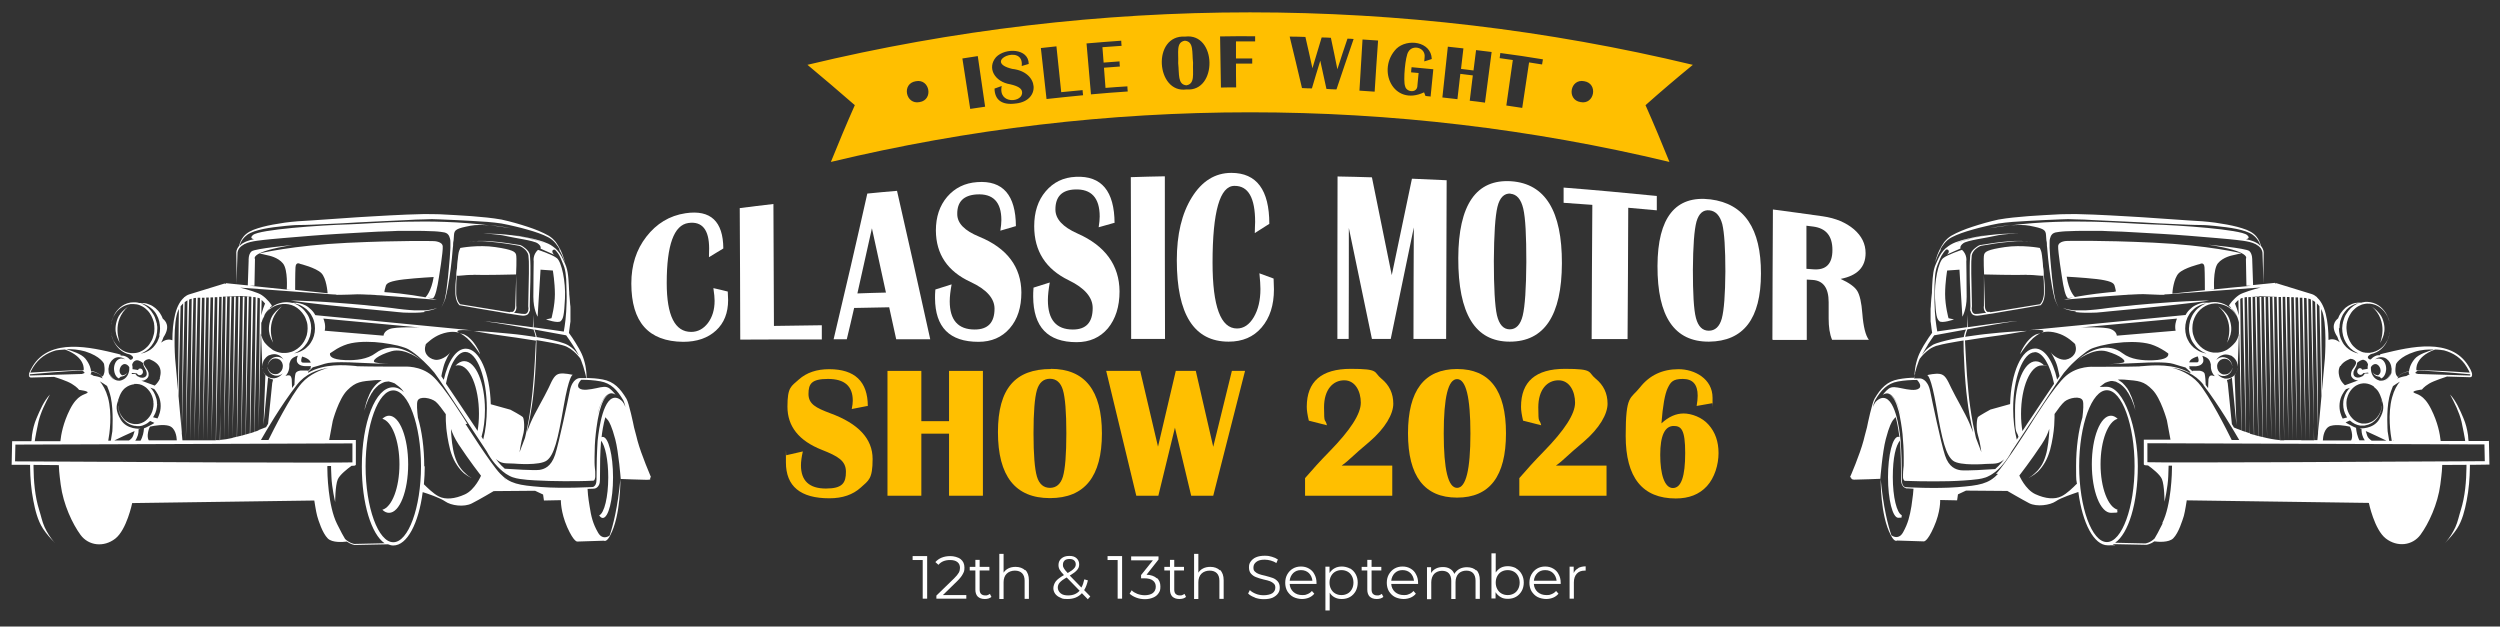 <svg xmlns="http://www.w3.org/2000/svg" id="Layer_1" width="1462" height="366.4" viewBox="0 0 1462 366.4"><rect x="0" y="0" width="1462" height="366.4" fill="#333333" stroke="none"/><defs><style>      .st0 {        fill: #fff;      }      .st1 {        fill: none;      }      .st2 {        fill: #ffbf00;      }    </style></defs><g><path class="st2" d="M507.3,237.4l-9.2,1.8c.4-2,.6-3.6.6-4.9,0-8.5-4.8-12.7-14.5-12.7s-11.4,2.9-11.4,8.8,4.3,8.1,12.8,11.3c16.4,6,24.7,14.9,24.7,26.7s-2.3,12.5-6.9,16.7c-4.6,4.2-10.7,6.3-18.4,6.3-16.9,0-25.4-7-25.4-21s0-2.5.3-4.2l9.6-2.2c-.7,3.1-1.1,5.8-1.1,8.1,0,9.1,4.9,13.6,14.6,13.6s11.7-3.3,11.7-9.8-4.7-9.1-14-12.8c-13.5-5.3-20.2-13.7-20.2-25.3s2.2-11.8,6.7-15.9c4.5-4,10.4-6,17.7-6,15,0,22.6,7.2,22.6,21.7Z"></path><path class="st2" d="M538.8,253.6v36.3h-19.8v-73h19.8v29.4h16.2v-29.4h19.8v73h-19.8v-36.3h-16.2Z"></path><path class="st2" d="M614.5,215.7c19.9,0,29.9,12.6,29.9,37.8s-10.1,37.8-30.4,37.8-30.4-12.9-30.4-38.6,10.3-36.9,31-36.9ZM614,221.5c-3.7,0-6.3,2.2-7.6,6.6-1.3,4.4-2,12.8-2,25.3s.7,20.9,2,25.3c1.3,4.4,3.9,6.6,7.6,6.6s6.3-2.2,7.6-6.6c1.3-4.4,2-12.8,2-25.3s-.7-20.9-2-25.3c-1.3-4.4-3.9-6.6-7.6-6.6Z"></path><path class="st2" d="M728.1,216.9l-18.6,73h-12.9l-9.5-39.8-9.7,39.8h-12.9l-17.6-73h19.9l10.4,44.3,10.4-44.3h11.7l10.2,44.4,10.9-44.4h7.8Z"></path><path class="st2" d="M814.2,272.4v17.5h-51v-10.3c4.2-4.9,9-10.2,14.4-15.7,12.1-12.4,18.2-21.8,18.2-28.4s-3.2-13.1-9.7-13.1-11.8,5.3-11.8,15.8.6,6,1.7,10.5l-10.6-2.7c-.8-3.4-1.2-6-1.2-8.1,0-14.8,8.6-22.2,25.7-22.2s13.2,1.9,17.9,5.7c4.7,3.8,7,8.7,7,14.7s-4.6,14.2-13.9,22.2l-6.2,5.3-6.9,6.2c-.4.4-1.5,1.2-3.2,2.5h29.6Z"></path><path class="st2" d="M852.1,215.8c19.1,0,28.6,12.5,28.6,37.6s-9.5,37.6-28.6,37.6-28.7-12.5-28.7-37.6,9.6-37.6,28.7-37.6ZM852.1,221.7c-5.2,0-7.8,10.6-7.8,31.8s2.6,31.8,7.8,31.8,7.8-10.6,7.8-31.8-2.6-31.8-7.8-31.8Z"></path><path class="st2" d="M939.5,272.4v17.5h-51v-10.3c4.2-4.9,9-10.2,14.4-15.7,12.1-12.4,18.2-21.8,18.2-28.4s-3.2-13.1-9.7-13.1-11.8,5.3-11.8,15.8.6,6,1.7,10.5l-10.6-2.7c-.8-3.4-1.2-6-1.2-8.1,0-14.8,8.6-22.2,25.7-22.2s13.2,1.9,17.9,5.7c4.7,3.8,7,8.7,7,14.7s-4.6,14.2-13.9,22.2l-6.2,5.3-6.9,6.2c-.4.4-1.5,1.2-3.2,2.5h29.6Z"></path><path class="st2" d="M1001.3,235.8l-9.1,1.6c.4-2.4.6-4.4.6-6,0-6.6-2.9-9.8-8.7-9.8s-7.1,1.8-8.8,5.3c-1.7,3.5-2.9,10.4-3.7,20.7,4.2-3.9,8.5-5.8,13-5.8s10.8,2.2,14.6,6.6c3.9,4.4,5.8,9.9,5.8,16.6s-2.3,14.4-6.8,19.3-10.6,7.2-18.2,7.2c-19.5,0-29.3-12.2-29.3-36.6s2.8-21.3,8.4-28.4c5.6-7.1,13.1-10.6,22.5-10.6s19.9,5.6,19.9,16.7,0,2.1-.2,3.4ZM978.8,249.1c-5.2,0-7.9,5.6-7.9,16.9s2.5,19.4,7.4,19.4,7.2-6.8,7.2-20.5-2.3-15.8-6.8-15.8Z"></path></g><g><g><g><g><path class="st0" d="M1455,257.9h-27.7c-.4-3.9-1.6-10.8-5.6-18.7-4.4-8.8-8.5-8.5-10.1-9.6-1.5-1.1,4.8-1.8,4.8-1.8,0,0,.9-1.5,4.2-3.5,2.9-1.7,9-3.6,10.4-4.1l13.6.4c.3,0,.7-.1.9-.6.5-1,0-2.9-1.9-5.9-10.3-17-34.1-11.2-49.8-7.4l-1.9.5v.5c-.9,0-2,0-3,.6-.9.4-1.8,1.1-2.5,1.9-.4,0-1.2,0-1.6-.9-.5-1,1.2-1.9,1.7-2.2,2.3-.5,4.3-1.5,5.8-2.8,1.6-1.4,2.8-3,3.5-4.5.8-1.5,1.3-2.9,1.5-4.1.1-.6.2-1.1.3-1.6,0-.5.1-.9.1-1.2,0-.6,0-1,0-1,0,0,0,.3,0,1,0,.3,0,.7-.1,1.2,0,.5-.1,1-.3,1.6-.3,1.2-.7,2.6-1.6,4-.8,1.4-2,3-3.7,4.2-1.6,1.2-3.7,2.1-6,2.4-.6,0-1.2,0-1.7,0-.6,0-1.2,0-1.8-.2-.6,0-1.1-.3-1.7-.5-.5-.3-1.1-.5-1.6-.8-1.1-.6-2-1.4-2.9-2.3-.9-.9-1.6-2-2.2-3.1-.6-1.1-1-2.4-1.4-3.6-.3-1.2-.4-2.6-.5-3.8,0-.7,0-1.4.1-2,0-.3,0-.6.1-.9l.2-1c.3-1.2.8-2.5,1.4-3.6.6-1.1,1.3-2.2,2.2-3.1.9-.9,1.8-1.7,2.9-2.3,1.1-.6,2.2-1.1,3.4-1.3,1.2-.3,2.3-.3,3.5-.2,2.2.2,4.4,1.1,6,2.4,1.6,1.2,2.8,2.7,3.7,4.2.9,1.5,1.3,2.9,1.6,4,.2.6.2,1.1.3,1.6,0,.5.1.9.1,1.2,0,.6,0,1,0,1,0,0,0-.3,0-1,0-.3,0-.7-.1-1.2,0-.5-.1-1-.3-1.6-.2-1.2-.7-2.6-1.5-4.1-.8-1.5-1.9-3.1-3.5-4.5-1.6-1.4-3.7-2.5-6.2-2.9-1.2-.2-2.5-.3-3.8,0-.5,0-.9.2-1.3.3-.2,0-.4,0-.6,0-.3,0-.7,0-1.1,0-.4,0-.8,0-1.3.1-.5,0-1,.2-1.5.3-.5.2-1.1.3-1.6.6-1.1.5-2.2,1.1-3.3,2-1,.9-2,2-2.8,3.2-.6.9-1.1,1.9-1.5,3-1.6,1.2-4.6,4.5-.4,10.8.3,1.1.8,2.2,1.4,3.2-.1-.1-.2-.2-.4-.3-2.8-2.1-5.2-1.5-6.2-1.1,0-5.2-.4-10.3-1.6-15.2-1.3-5.3-3.5-8.2-5.2-9.8v-.2s-.2,0-.2,0c-1.5-1.3-2.7-1.6-2.7-1.6l-20.8-6.4-.7.2v-.4s-12.9,1.3-12.9,1.3l-.5-14.5s.2-3.7-1.7-5.4c-2-1.7-24-3.7-24-3.7,25.7,4,22,8.2,22,8.2l.3,15.8h2.7c0-.1-24.2,2.4-24.2,2.4l2.6-.4s-.7-11.4,2.2-15.1c3-3.7,8.6-4.7,8.6-4.7l5.2-1.2s-19.5-4.7-51.4-6.2c-31.9-1.5-50.6-1-50.6-1,0,0-4.9,0-5.2,3-.2,3,2.2,18,2.2,18,0,0,0,0,0,0,.9,6.1,2.1,11.9,3.6,12.4l3-.3c-3.4.7-5.4,1.2-5.4,1.2,0,0,3.7-.2,9.3-.7,2.8-.2,6-.5,9.5-.8,1.7-.1,3.5-.3,5.3-.4,1.8-.1,3.7-.3,5.5-.4,1.8-.1,3.7-.3,5.5-.4.9,0,1.8-.1,2.7-.2.9,0,1.8,0,2.6-.1,2.1-.1,4.1-.2,6-.2l9.8.4h1.6c.9,0,1.3,0,1.3,0,0,0-.2,0-.6-.2l2.5-.2-1.9.2,56-4.1c-4.2,1.1-10.6,3-12.7,4.4-3.2,2.2-5.9,5.7-5.9,6.4l1.1.8-.3.4s3.5,1.8,4.9,7.8c-.3-1.2-.8-2.5-1.6-3.9-.9-1.5-2.2-3.1-3.9-4.4-1.7-1.3-3.9-2.4-6.5-2.8-1.7-.3-3.6-.2-5.5.2-.2,0-.3,0-.5,0-.7,0-1.6,0-2.5,0-1,0-2.1.4-3.2.8-1.1.5-2.4,1-3.5,1.9-1.1.9-2.2,1.9-3.1,3.2-.3.4-.5.8-.8,1.3l-91.9,8.9s12.8-1,7.6,1.5c1.5-.6,5.3-1.4,11.1.8,4.1,1.6,7.6,4.6,9.9,7.1-.5-.4-.9-.9-1.4-1.3,1.9,4.4-1,8.3-5.3,9.1-3,.5-7.2-1.8-8.9-4.4,0,0,2.9,4.4,4,8.7.7,2.8,1,4.4,1.2,5.3-.5.7-1,1.4-1.4,2.1-2.5-11.3-7.4-18.2-12.9-18.2-7.8,0-14.1,14.1-14.6,32.5l-11.5,3.2s-6.6,3.6-7.3,4.4c-.7.9-1.2,6.8,0,10.6,1.2,3.7,2,9.9,2,9.9,0,0-1.5-4-3.2-8.4-.6-2.8-1.2-5.6-1.8-8.5-.3-1.5-.5-3.1-.8-4.6-.2-1.5-.5-3.1-.7-4.6-.5-3.1-.8-6.2-1.1-9.3-.6-6.2-1.1-12.5-1.4-18.7l-.5-9.4c0-.6,0-1.2-.1-1.8.7-.1,1.4-.2,2.1-.3,2.1-.3,4.3-.7,6.4-1,2.1-.3,4.1-.6,6.2-.9,4-.5,7.8-1.1,11-1.6,3.2-.5,5.9-1,7.7-1.3,1.9-.3,2.9-.5,2.9-.5,0,0-1.1,0-3,.1-1.9.1-4.6.3-7.8.5-3.2.2-7,.6-11,1-2,.2-4.1.4-6.2.7-2.1.3-4.3.6-6.4.9-.6,0-1.1.2-1.7.3,0-.3,0-.5.1-.8.3-1.2.6-2.5,1.1-3.6,1.6-.3,3.2-.6,4.8-.9,6.1-1.1,12.1-2.1,16.7-2.9,2.3-.4,4.2-.6,5.5-.8,1.3-.2,2.1-.3,2.1-.3,0,0-.8,0-2.1.2-1.3.1-3.3.3-5.5.6-4.6.5-10.7,1.3-16.8,2.2-1.4.2-2.9.4-4.3.6l-.4-7.3v7.3c-7.4,1-14.3,2-17.6,2.5,0-.4-.3-1.4-.5-3.1-.3-2-.7-5-.9-8.5-.2-3.5-.3-7.7-.2-12.2,0-2.3,0-4.6.2-6.9.1-2.3.4-4.7,1.1-6.9.3-1.1.9-2.2,1.3-3.3.4-1.1.9-2.2,1.4-3.2.8-1.4,1.7-2.7,2.8-3.8.5-.1,1,0,1.3.4.7.8-.2,2.3-1,2.6,0,0,8.1-3.6,8.1-3.6,0,0-.7-1.4,1.7-3.1,2.4-1.7,13.6-3.1,18.6-4.3,5-1.2,13.4-1.4,13.4-1.4,0,0-14.6-.2-26,2.6-3.4.9-6.9,1.8-10.3,3,.4-.2.8-.3,1.3-.5,1.9-.7,3.8-1.2,5.5-1.7,3.5-.9,6.4-1.5,8.4-1.9,2.1-.4,3.2-.6,3.2-.6,0,0-1.2.2-3.2.5-2.1.3-5,.9-8.5,1.7-1.7.4-3.6.9-5.6,1.6-1.9.6-4,1.5-5.8,2.9-1.9,1.3-3.5,3.1-4.7,5.2-.6,1-1.1,2.1-1.6,3.2-.4,1.1-1,2.1-1.4,3.3-.8,2.3-1.1,4.8-1.3,7.1-.2,2.4-.3,4.7-.4,6.9,0,.8,0,1.6-.1,2.3,0,0,0-.1,0-.2-.2,1.9-.4,3.8-.5,5.8,0,1-.1,1.9-.2,2.9,0,1,0,1.9,0,2.9,0,1,0,1.9,0,2.9,0,.5,0,1,0,1.5l.2,1.4c.2,1.8.4,3.5.7,5.3-1.4,1.9-2.7,3.8-3.9,5.8-.7,1-1.3,2.1-1.9,3.2-.6,1.1-1.2,2.2-1.7,3.3-.3.6-.5,1.1-.7,1.7-.2.6-.4,1.2-.6,1.8-.2.6-.3,1.2-.5,1.8-.1.6-.3,1.2-.4,1.8-.2,1.2-.4,2.4-.5,3.7-.1,1.1-.2,2.2-.1,3.2-3,0-6.2.3-9.4.9-6.7,1.2-10.5,5.4-14,11.4-1.4,2.4-4,14.6-4.4,16.7-.5,1.8-.9,3.5-1.4,5.3l-.6,2.4c-2.2,8.3-7.8,21.3-7.9,21.4l.6.3c0,.6.5,1.2,1.8,1.2,3,0,15.3-.5,15.3-.5,0,0,1.2-15.6,3.2-23.2,2-7.7,3.5-10.1,4.2-11.1.6-.8,1.3-1.5,1.6-1.8,1.1,4.2,1.8,8.7,2.2,11.7-.2-.1-.5-.2-.7-.2-3.3,0-6,10.6-6,23.7s2.7,23.7,6,23.7,1.4-.5,2.1-1.5c-3-1.2-5.3-10.7-5.3-22.3s1.8-18.5,4.2-21.4c0,0,0,0,0,.1.5,8,.6,13.9.6,18.1,0,4,0,6.2.4,7.2.8,2.2,2.5,2.5,2.7,2.6,0,0,1.7,0,4.2.2,0,.9-.4,5-1.2,10.2-1,5.9-2,10.1-4.9,15.3-2.4,4.3-5.7,2.5-6.8,1.8-1.9-5.5-4.8-16.5-6.3-33.1,0,0-.3,21.3,5.9,32.9,0,.1.1.3.2.4h0c2.1,4,3.5,2.8,3.5,2.8l15.6.5s2,.5,5.9-8.4c4-8.9,3.7-15.8,3.7-15.8l9.9.2.5-3.5,4.7-2.2,24.2.2s8.4,4.9,12.8,7.2c4.4,2.2,12.1,1.2,15.6-1.2,2.8-2,10.5-4.5,13.1-5.4,2.4,18.3,9.1,31.2,17.2,31.2s2.1-.2,3.1-.7l19.5.4c.1,0,2.3-.3,4.6-2,2.2.3,8.5.8,11.1-1.8,3.2-3.2,5.4-10.6,6.2-13.1.7-2.5,1.7-9.1,1.7-9.1l106.5,1.5s3.2,15.6,9.9,20.8c6.7,5.2,15.6,4.2,20.3-2.2,4.7-6.4,10.1-17.8,11.6-29.4.9-6.8,1.1-10,1.1-11.4,15.9,0,26.4-.2,26.6-.2h1s-.3-13.9-.3-13.9ZM1236.5,170.7c-1.9.1-3.7.3-5.5.5-1.8.2-3.6.4-5.3.6-3.5.5-6.7.9-9.4,1.4-1.1.2-2,.4-2.9.5-.5-.5-3.5-3.6-4.8-11.9,5.3.3,17.6,1.1,22.1,2.1,5.9,1.2,5.7,2.5,6.2,4.2.3,1.1.4,1.9.5,2.4-.2,0-.5,0-.7,0ZM1270.4,171.6c0-.8.7-8.7,3.7-11.8,3.2-3.2,12.4-5.4,12.4-5.4,0,0,2.5-1.5,2.7,2,.2,3.3.2,12.3.2,13.3l-19,2ZM1444.6,219.6l-30.5-.9c-1.1-.2-1.9-.5-1.5-.9.6-.6,1.1-.9,1.3-1.1,0,0,0,0,0,0,2.6,0,5.5.2,8.3.4,5.6.4,11.3.8,15.5,1.2,3.7.3,6.3.6,6.9.6,0,.4,0,.6,0,.7ZM1429.3,204.9c5.4,1.5,10.1,4.4,13.3,9.8.9,1.5,1.4,2.5,1.7,3.2-1,0-3.4-.2-6.5-.4-4.2-.3-9.9-.6-15.5-.8-2.8-.1-5.6-.2-8.3-.2-.3,0-.6,0-.9,0,0-.3-1.2-7.6,10.9-12.1,2.1,0,3.9.3,5.3.5ZM1401.2,212.9s1.9-4.3,11-7.2c3.8-1.2,7.7-1.4,11.2-1.3-3.3.9-9.1,2.8-11.3,5.5-2.8,3.3-3.2,6.4-3.3,7.2-.7.1-1.4.3-2,.5-2,.6-3.6,1.6-4.4,2.6,0,0-.1.1-.2.2-.2-.1-.5-.5-.9-1.2-1-2.2-.1-6.2-.1-6.2ZM1402.3,220.3c0,0,0-.1.2-.2.9-.9,2.4-1.9,4.4-2.4.6-.2,1.3-.3,1.9-.4,0,0-.6,1.1.4,1.6-.5.2-1.2.5-2,1-1.5.2-3.3.6-5.3,1.5.4-.5.7-.9.8-1.1-.1,0-.3.1-.5,0ZM1403.6,223c-1.8,2.1-3.5,5-4.7,9.4-2.7,9.8-.9,21.7-.2,25.4h-1.5s-.9-5.5-.9-5.5c0,0-.9-11.8.9-19.8.6-2.6,1.4-4.8,2.2-6.7,1.2-.9,2.7-1.8,4.2-2.7ZM1399.8,257.7h0c0-.2,0-.3,0-.5,0,.2.1.4.2.5ZM1386.5,214.7c.6-1.1,1.7-1.9,2.8-1.8,1.2.1,2.3,1.3,2.7,2.7.8,3-1.4,3.9-1.4,3.9-2-.3-2.7-1.2-3-1.9.7,2.5,3.7,2.7,3.9,2.7l1.1,1s2.4-.9,2.8-5c.2-2.2-.6-5.1-2.7-6.2-1.2-.6-2.6-.5-3.8.1.2-.2.4-.3.7-.5,1-.6,2.1-.9,3.2-.8,1,0,2.1.4,2.9,1,.8.6,1.4,1.3,1.8,2,.4.7.7,1.4.8,2,.1.6.2,1,.2,1.4,0,.3,0,.5,0,.5,0,0,0-.2,0-.5,0-.3,0-.8-.2-1.4,0-.4-.2-.9-.5-1.5,1.4,3,.6,6,.6,6,0,0-1.4,3.3-3.9,4.4.5-.3,1-.6,1.3-.9,1.6-1.4,2.2-3.1,2.4-4.3.1-.6.2-1.1.2-1.4,0-.3,0-.5,0-.5,0,0,0,.2,0,.5,0,.3,0,.8-.2,1.4-.1.6-.4,1.3-.8,2-.4.7-1,1.4-1.8,2-.8.6-1.8,1-2.9,1-.3,0-.6,0-.8,0-.3,0-.6,0-.8-.2-.5-.1-1-.4-1.5-.7-1-.6-1.7-1.5-2.3-2.6-.3-.5-.4-1.1-.6-1.7-.1-.6-.2-1.2-.2-1.7,0-.4,0-.7,0-.9ZM1386.8,257.6c-1-.7-2.1-1.6-2.5-2.9-.6-1.8-.8-2.4-.8-2.6.4.2.7.3,1.2.5,2.4,1,7.9,3.7,10.9,5.1h-8.6ZM1388.4,226.4c.9.7,1.6,1.4,2.2,2.2,1,1.5,1.7,3.3,2.2,4.8,0,.1,0,.3.1.4,0,.2,0,.4,0,.6,0,.4,0,.7.1,1,0,.5,0,.8,0,.8,0,0,0-.3,0-.8,0-.3,0-.6,0-1,0-.1,0-.2,0-.3.8,2.8,1.7,5.5-1.6,11.1-3.6,6-11.5,5.3-11.5,5.3,0,0,.3.1,1.1.4,0,.7,0,2.8,1,5,.4.7.7,1.3.9,1.6h-3.1c-.3-.4-.5-1-.8-1.8-1-2.6-1.2-5.5-1.2-5.5l-1.2-.5c-.8-.4-2.1-1.1-3.5-1.8-.6-.3-1-.6-1.4-.9l2.5-1.1c.9.8,1.9,1.5,2.9,2,1,.5,2.1.8,3.2,1,.6,0,1.1,0,1.6,0,.6,0,1.1,0,1.6-.2,2-.4,3.8-1.3,5.1-2.5,1.3-1.2,2.3-2.5,2.9-3.7.6-1.2,1-2.4,1.2-3.4.1-.5.2-.9.2-1.3,0-.4,0-.7,0-1,0-.5,0-.8,0-.8,0,0,0,.3,0,.8,0,.3,0,.6-.1,1,0,.4-.1.8-.2,1.3-.2,1-.6,2.1-1.3,3.3-.7,1.2-1.7,2.4-3,3.4-1.3,1-3.1,1.7-4.9,1.9-.5,0-1,0-1.4,0-.5,0-1,0-1.5-.2-.9-.2-1.9-.6-2.7-1.1-.9-.5-1.7-1.2-2.3-1.9-.7-.7-1.3-1.6-1.8-2.5-1-1.9-1.5-4-1.5-6.1,0-.5,0-1.2.1-1.6,0-.5.1-1,.3-1.5.3-1,.6-2,1.1-2.9.5-.9,1.1-1.8,1.8-2.5.7-.8,1.5-1.4,2.3-1.9.9-.5,1.8-.9,2.7-1.1,1-.2,1.9-.3,2.9-.2,1.8.2,3.6.9,4.9,1.9ZM1372.1,243.3c.2.3.3.5.5.8l-2.6.7c-.8-1.5-2.2-4.6-1.8-8.8.4-4.1,2.5-7,3.7-8.4.7-.3,1.5-.5,2.3-.8-.8.8-1.4,1.6-2,2.6-.6,1-1.1,2.2-1.4,3.4-.2.6-.3,1.2-.4,1.8-.1.7,0,1.1-.1,1.8,0,2.4.6,4.9,1.9,7ZM1382.3,210.5c1.8.3,2.4,2.2,2.5,2.6,0,0,0,.2,0,.2,0,.4-.2.7-.2,1.1,0,.4,0,.7,0,1.1,0,0,0,.1,0,.2-1.1.2-3.2.5-3.2.5,0,0-.3-.5-.4-.6,0,0,0,0-.1-.1-.4-.2-.9-.3-1.3-.1-.8.3-1.1,1.2-1.1,2,0,.8.8,1.6,1.6,1.8,1.4.2,1.9-1,1.9-1l2.9-.3c0,.2.1.3.2.5h-2.2c0,.1-.3.7-.9,1.3-.2.2-.5.4-.7.5h0c0-.1-.2,0-.6.2-.4.2-1,.4-1.8.4-.8,0-1.7-.3-2.2-1-.1-.2-.2-.4-.3-.6,0-.2-.2-.7-.1-.8,0-.5,0-1.1.3-1.6.4-1.1,1.3-2.1,1.6-3.3,0-.3.2-.6.2-.9,0-.1,0-.3,0-.4.7-.6,2.5-2,4-1.8ZM1368.1,192c0-1.5.2-2.8.5-4.2.4-1.3.9-2.6,1.5-3.8.7-1.2,1.5-2.2,2.3-3.1.9-.9,1.8-1.6,2.8-2.1.5-.3.9-.5,1.4-.7.5-.2.9-.4,1.3-.5.4,0,.8-.2,1.2-.3.1,0,.2,0,.3,0-.4.1-.8.3-1.2.5-2.5,1.2-4.6,3.2-6.1,5.8-.8,1.2-1.3,2.6-1.7,4l-.3,1.1c0,.4-.1.7-.2,1.1-.1.8-.1,1.4-.2,2.1,0,3,.7,5.9,2.2,8.4,1.4,2.5,3.6,4.6,6.1,5.8.4.2.8.4,1.2.5-.1,0-.2,0-.4,0-.4,0-.8-.2-1.2-.3-.4-.1-.9-.3-1.3-.5-.4-.2-.9-.4-1.4-.7-.9-.5-1.9-1.3-2.8-2.1-.9-.9-1.7-1.9-2.3-3.1-.7-1.2-1.2-2.5-1.5-3.8-.3-1.4-.5-2.8-.5-4.2ZM1368.7,214.1c1.7-3,5.9-4.3,5.9-4.3,2.1.2,2.9,1.2,3.2,1.9,0,0,0,0,0,0,0,.3,0,.5,0,.8,0,.3-.2.5-.3.8-.4,1-1.3,1.9-2,3.1-.3.6-.5,1.3-.6,2,0,.1,0,.1,0,.3v.2c0,.2,0,.3,0,.5,0,.4.2.7.4,1.1.4.6.9,1.1,1.5,1.4.6.3,1.2.5,1.7.5.3,0,.5,0,.7,0l-7.9,2.9c-.6-.6-1.3-1.3-1.8-2-1.1-1.6-1.3-2.6-1.3-2.6,0,0-1.4-3.7.3-6.7ZM1363.2,249c3.2-.9,8-.1,11,.5.5.9,1.1,2.5,1.3,4.7.1,1.7-.2,2.7-.6,3.4h-16.5c.1-2.3.8-7.5,4.7-8.6ZM1357.6,181.1c3.5,6.9,2,28.4,2,28.4l-1.7,18.7-.5-47.5c0,.1.1.2.2.4ZM1356.4,179.1l1.2,52.5-1.9,21.1-.8-75.3c.5.5,1,1,1.5,1.7ZM1280.2,214.2h3.7s3.2,0,4.3-2.1c.7-1.2.2-2.9-.3-4,1.1.3,3.9,1.2,4.6,3.6.2.6.3,1.1.4,1.4,0,.4,0,.6,0,1.1,0,1.7.5,3.3,1.4,4.7.3.4.6.8.9,1.1-.6-.2-1.9-.7-2.6-.3-.9.5-1.1,2.1-1.1,2.1l-.2,5.2c-.5-.6-.9-1.3-1.4-1.9,0-1.6-.3-5.3-.6-6.5-.5-1.6-3-1.8-3-1.8h-4.1v.4c-.8-.7-1.5-1.4-2.2-2.1.4.1.6.2.6.2,0,0-.2-.4-.3-.9ZM1280.2,212c.2-.7.7-1.5,1.6-2.1,1.3-.8,2.5-1.2,3.4-1.5.2.4.3.8.4,1.2.7,2.7-1.1,2.3-1.1,2.3h-4.4ZM1287.2,206.9c.2,0,.3,0,.5,0,0,0-.2,0-.2,0,0,0,0-.1,0-.1,0,0,0,0-.2,0ZM1288.5,225.1c9.1,11.8,18.3,27.6,21,32.2h-4.4c-2.6-5.3-13-26-19.5-33.4-4.7-5.3-11.3-7.8-15.6-8.9,6.6,1,13.6,3.6,18.6,10ZM1353.9,176.6l1.7,76.7-.4,4.1h-2s-.9-81.9-.9-81.9c.5.3,1,.6,1.5,1ZM1351.4,175.2l1.9,82.3h-2.5s-.9-82.9-.9-82.9c.5.1,1,.3,1.5.5ZM1348.9,174.4l1.9,83.1h-2.5s-.9-83.3-.9-83.3c.3,0,.8,0,1.5.2ZM1346.4,174.1l1.9,83.4h-2.5s-.9-83.4-.9-83.4h1.5ZM1343.9,174l1.9,83.4h-2.5s-.9-83.5-.9-83.5h1.5ZM1341.4,173.9l1.9,83.5h-2.5s-.9-83.6-.9-83.6h1.5ZM1338.9,173.8l1.9,83.6h-2.5s-.9-83.7-.9-83.7h1.5ZM1336.4,173.7l1.9,83.7h-2.5s-.9-83.8-.9-83.8h1.5ZM1333.9,173.7l1.9,83.8h-2.3s0,0-.1,0l-.9-83.8h1.5ZM1321.3,173.2l10.5.4h-.4s1.9,83.8,1.9,83.8c-.8-.1-1.7-.2-2.5-.3l-.9-83.5h-1s1.9,83.5,1.9,83.5c-.8-.1-1.7-.3-2.5-.4l-.9-83.1h-1s1.9,83.1,1.9,83.1c-.8-.2-1.7-.3-2.5-.5l-.9-82.6h-1s1.9,82.6,1.9,82.6c-.8-.2-1.7-.4-2.5-.6l-.9-82h-1s1.8,82,1.8,82c-.8-.2-1.7-.4-2.5-.6l-.9-81.3h-1s1.8,81.3,1.8,81.3c-.8-.2-1.7-.5-2.4-.7l-.9-80.6h-1s1.8,80.6,1.8,80.6c-.8-.2-1.7-.5-2.4-.7l-.9-79.8c3-.3,6.3-.4,6.3-.4ZM1314,173.7l1.8,79.7c-.9-.3-1.7-.5-2.4-.8l-.8-78.7c.5,0,1-.2,1.5-.2ZM1310.7,174.4c.2,0,.5-.2.8-.2l1.8,78.4c-.9-.3-1.7-.6-2.4-.8l-.8-77c.2-.1.4-.2.6-.3ZM1310.8,251.7c-2-.7-3.5-1.3-4.4-1.7-.4-.6-.8-1.3-1.2-2l-2.4-23.8-.5-2c1.1-.2,2.1-.7,2.9-1.3l2.7,27.9-1.1-29.3c1-1.2,1.4-2.4,1.7-3.3,0-.3.1-.6.2-.8,0-.2,0-.5,0-.6,0-.3,0-.5,0-.5,0,0,0,.2,0,.5,0,.2,0,.4,0,.6,0,.2,0,.5-.2.8-.2.6-.4,1.4-.9,2.1-.5.7-1.2,1.5-2.1,2.1-.9.6-2,1-3.2,1-.3,0-.6,0-.9,0-.3,0-.7,0-.9-.2-.6-.1-1.2-.4-1.7-.7-.9-.5-1.6-1.2-2.2-2,.5.5,1.1.9,1.8,1.1.5.2,1,.3,1.5.3.3,0,.5,0,.7,0,.3,0,.5,0,.7-.1.9-.2,1.7-.6,2.3-1.1,1.2-1,1.7-2.3,1.9-3.1.1-.4.1-.8.1-1,0-.2,0-.4,0-.4,0,0,0,.1,0,.4,0,.2,0,.6-.2,1-.1.4-.3.9-.7,1.4-.3.5-.8,1-1.4,1.4-.6.4-1.4.6-2.2.6-.2,0-.4,0-.6,0-.2,0-.5,0-.6-.1-.4,0-.7-.3-1.1-.5-.7-.4-1.2-1-1.6-1.7-.4-.7-.6-1.5-.6-2.3,0-.1,0-.5,0-.6,0-.2,0-.4.1-.6.1-.4.2-.8.4-1.1.4-.7,1-1.3,1.6-1.7.7-.4,1.5-.6,2.3-.6.7,0,1.5.2,2.1.6.6.4,1.1.9,1.4,1.4.4.5.5,1,.7,1.4.1.4.2.8.2,1,0,.2,0,.4,0,.4,0,0,0-.1,0-.4,0-.2,0-.6-.1-1-.2-.8-.7-2.1-1.9-3.1-.6-.5-1.4-.9-2.3-1.1-.9-.2-2-.2-3,.2-.7.3-1.4.7-2,1.3.6-1,1.5-1.8,2.5-2.4,1-.5,2-.8,3.1-.8.8,0,1.8.2,3.1.7.2,0,.4.2.5.3.9.6,1.6,1.3,2.1,2.1.5.7.8,1.5.9,2.1,0,.3.1.6.2.8,0,.2,0,.5,0,.6,0,.3,0,.5,0,.5,0,0,0-.2,0-.5,0-.2,0-.4,0-.6,0-.3,0-.5-.2-.8-.1-.6-.4-1.3-.8-2.1,1.1,1.9,1.1,4.1,1.1,4.1l.7-18.5c0-.2.1-.5.2-.7,0,0,0,0,0-.1l1.3,56.8ZM1308.3,198.6c.4-.8.6-1.6.8-2.3-.2.8-.4,1.5-.8,2.3ZM1307,177.5c.6-.7,1.3-1.5,2-2.1l.2,9c-.7-3.1-1.7-5.8-2.2-6.9ZM1297.1,177.6c2.3.2,4.6,1.1,6.3,2.2,1.8,1.2,3.1,2.7,4,4.1,1,1.5,1.5,2.9,1.8,4.1,0,.2,0,.4.1.5v6.1c.1.1.1.2,0,.3,0,.1,0,.3-.1.5v-.8c0,.4,0,.7,0,1,0,0,0,.1,0,.2-.3,1.2-.8,2.7-1.8,4.1-.1.2-.3.4-.4.5-1.4,1.7-3.1,3.1-4.6,4.1-1.6.9-3.4,1.5-5.4,1.7-.6,0-1.2,0-1.8,0-.6,0-1.3,0-1.9-.2-1.2-.2-2.4-.7-3.5-1.2-2.3-1.2-4.2-3.1-5.6-5.3-.7-1.1-1.2-2.4-1.6-3.7-.4-1.3-.5-2.7-.5-3.9,0-1.5.2-2.7.5-4,.4-1.3.9-2.5,1.6-3.7,1.4-2.3,3.3-4.1,5.6-5.3,2.3-1.2,4.8-1.6,7.2-1.4ZM1278.5,187.7c.4-1.4,1-2.7,1.8-3.9.7-1.2,1.7-2.2,2.6-3,.9-.9,2-1.5,3-2,1-.5,2-.9,2.9-1.1.5-.1,1-.2,1.4-.3-.3.1-.6.2-.9.4-1.3.5-2.5,1.4-3.7,2.3-1.1.9-2.1,2.1-2.9,3.3-.8,1.2-1.4,2.7-1.9,4.1-.4,1.4-.6,3.1-.7,4.5,0,1.6.2,3.1.7,4.6.4,1.5,1,2.9,1.9,4.1.8,1.2,1.8,2.4,2.9,3.3,1.1.9,2.3,1.7,3.7,2.3.3.1.7.3,1,.4-.5,0-1-.2-1.5-.3-.9-.2-1.9-.6-2.9-1.1-1-.6-2-1.2-3-2-1-.9-1.9-1.9-2.6-3-.7-1.2-1.4-2.5-1.8-3.9-.4-1.4-.6-2.9-.6-4.3,0-1.6.2-2.9.6-4.4ZM1273.1,186.3c-.5,1.2-1.5,4-.8,7.1l-34.4,2.9s0-2.5-3.6-3.9c-3.6-1.4-17.3-.9-17.3-.9l56.2-5.2ZM1189.9,205.9c4.6,0,9.1,7.4,11.3,18.5,0,0,0,.1-.1.2l-5.2,7.7-10.3,15.4c-1,1.5-2,3-2.9,4.4-.5-3.1-.8-6.5-.8-10,0-15.7,5.4-28.4,12.1-28.4s1.2.1,1.7.3c-1.6-1.8-3.3-2.7-5.2-2.7-6.7,0-12.1,12.7-12.1,28.4s.8,11.3,2,15.8c-.3.5-.7,1.1-1,1.6-1.4-5.4-2.1-11.6-2.1-18.1,0-17.9,5.8-33,12.6-33ZM1177.9,259.2c-.1.2-.3.4-.4.7,0,0,0-.2.1-.2,0-.2.2-.4.3-.6,0,0,0,.1,0,.2ZM1127.3,201.7c.7-1,1.3-2,2-3,.6-.9,1.2-1.8,1.8-2.6,1.8-.3,9.7-1.8,18.6-3.4-.5,1.1-.9,2.2-1.1,3.4,0,.3-.1.6-.2,1-1.4.2-2.7.5-4,.7-2.1.4-4.2.8-6.1,1.3-2,.5-3.9,1-5.7,1.6-.5.2-.9.3-1.3.5-.4.2-.8.3-1.2.6-.8.5-1.5,1-2.2,1.5-1.8,1.4-3,3-4,4.3,1.1-2,2.3-3.9,3.5-5.9ZM1119.9,218c.3-1.2.6-2.3,1-3.5.2-.6.4-1.1.6-1.7l.6-1.7c.2-.4.3-.8.5-1.2.1-.1.2-.3.3-.4,1.1-1.5,3-3.5,5.5-5.3.6-.4,1.3-.9,2.1-1.2.3-.1.8-.3,1.2-.5.4-.2.8-.3,1.3-.4,1.7-.5,3.6-.9,5.6-1.3,2-.4,4-.7,6.1-1.1,1.2-.2,2.4-.4,3.6-.6,0,.6,0,1.2,0,1.8,0,3.1.1,6.3.3,9.4.1,3.1.3,6.3.5,9.4.2,3.1.5,6.3.8,9.4.4,3.1.7,6.2,1.2,9.4.5,3.1,1,6.2,1.7,9.3.3,1.5.7,3.1,1,4.6,0,0,0,.1,0,.2-.8-2-1.6-3.9-2.2-5.4-2.4-5.6-7.8-14.7-10.4-20.1-2.6-5.5-3.7-7.8-6.6-8.4-2.7-.5-7.1.5-7.6.7.3,0,2.3.7,5.4,18.6,3.4,19.8,5.6,28.1,9.7,31.4,4.1,3.2,19.3,1.9,19.3,1.9,2.7-.2,6,.2,8.4-1.1.8-.4,1.6-1,2.2-1.6-.4.6-.9,1.2-1.3,1.7-1.2,1.4-2.5,2.8-3.9,4-4.1.3-17.1,1.1-20.2.7-2.8-.4-6.9-1.7-9.2-8.8-2.3-7-7.6-32.3-8.6-37.3-1.5-7.5-5.8-7.6-5.9-7.6-1.2,0-2.4,0-3.6,0,.2-1.1.4-2.1.7-3.1ZM1097.1,236.5s0,0,0,0c0,0,0,0,0,0ZM1097.4,236.1c0-.1.2-.3.3-.4,0,.1-.2.3-.3.4ZM1166.2,280.5c.3-.3.7-.5,1-.8-.4.5-.6.7-1,.8ZM1168.5,277.1c-5.6,5.9-11,6.8-23.9,7.8-12.9,1-30.1,0-30.3,0,0,0-1.2-.2-1.8-1.9-.3-.9-.3-3.2-.4-6.9,0-4.3,0-10.2-.6-18.2,0-.2-1.7-22.1-8.7-24.9-1.7-.7-3.6-.2-5.5,1.6-.7.6-1.4,1.9-2.1,3.5.5-1.9,1-3.4,1.4-4.1,3.4-5.7,7-9.8,13.3-10.9,3.8-.7,7.7-.9,11.2-.9.3.3,3.1,3.3,1.2,4.9-2,1.7-6.7.7-10.1,0-3.5-.7-5.7-1.2-7.7.2-2,1.5-3.5,3.7-3.5,3.7,0,0,3.7-3.5,7.4,3,1.6,2.7,2.5,5.7,3.2,8.7-.2-.7-.4-1.4-.6-2.2-.1-.5-.3-1.1-.5-1.6-.2-.5-.3-1.1-.6-1.6-.4-1.1-.9-2.1-1.5-3.1-.6-1-1.2-1.9-2.1-2.7-.8-.7-1.9-1.4-3-1.4,1.1,0,2.1.7,2.9,1.5.8.8,1.4,1.7,1.9,2.7.5,1,1,2,1.3,3.1.2.5.4,1.1.5,1.6.2.5.3,1.1.5,1.6.3,1.1.5,2.2.7,3.3.2,1.1.4,2.2.6,3.3.2,1.1.3,2.2.5,3.3l.4,3.3c.4,4.5.7,9,.7,13.5,0,1.1,0,2.2,0,3.4,0,1.1,0,2.3-.2,3.3-.1,1.1-.2,2.3-.2,3.4,0,.6,0,1.2,0,1.8,0,.3,0,.6.2.9,0,.2.1.3.2.5.1.2.3.4.6.6h0s.1,0,.1,0c5.7.2,11.4.3,17.1.3,5.7,0,11.4-.1,17.2-.5,2.9-.2,5.7-.4,8.6-.8,1.4-.2,2.9-.5,4.3-1,.4-.2.7-.3,1-.4.3-.2.7-.3,1-.5.7-.3,1.3-.7,1.9-1.1,2.5-1.6,4.6-3.7,6.5-6,.9-1.1,1.8-2.3,2.6-3.5.8-1.2,1.5-2.4,2.2-3.7l20.3-30.8,5.1-7.7c1.7-2.5,3.4-5.1,5.2-7.5,1.9-2.3,4-4.6,6.2-6.6,2.2-2.1,4.6-4,7-5.8,1.3-.9,2.5-1.6,3.9-2.1,1.4-.5,2.9-.9,4.3-1.3,3-.7,6-1.3,9-1.6,3-.4,6.1-.6,9.1-.6,3,0,6.1.2,9.1.8,1.5.3,2.9.7,4.3,1.3,1.4.6,2.8,1.2,4.1,2,1.4.8,2.7,1.6,4,2.6.3,1.5-.7,3.7-9,4-5.9.2-12.9-.4-17.7-4.1-8.6-6.6-19.1-2.2-26.5,4.1,0,0,9.3-7.5,17.3-5.2,8,2.3,12.3,5.9,9.3,6.6-3,.7-8.2.9-8.2.9l21.2-.9s12.3-.7,16.6.7c2.8.9,5.6,1.7,7.1,2.1.1.1.3.3.4.4.8.7,1.6,1.5,2.4,2.2v.5c-.1,0,0,.2,0,.2-9.7-5.7-21.8-4.6-27.7-4.1-.9,0-1.6.1-2.2.2-5.1.2-26.2.2-26.4.2-.4,0-9.4-.7-16.4,5.3-6.9,5.9-20,27.3-20.6,28.2-.1.2-14.7,23.3-20.3,29.1ZM1114.8,280s0,0,0,0c0,0,0,0,0,0,0,0,0,0,.1,0ZM1214.3,283.1c-1.6,1.7-5.6,5.6-8.7,7.1-4,2-9.4,1.5-15.3-1.2-5.9-2.7-9.4-10.9-9.4-10.9,0,0,6.9-8.9,13.1-18.3,2.4-3.6,3.7-6.6,4.4-9,0,.3,0,.6,0,1,0,1.1-.1,2.3-.2,3.5-.2,2.4-.5,5-1,7.5l-.4,1.9c-.2.6-.3,1.2-.5,1.8-.2.6-.4,1.2-.6,1.8-.2.6-.5,1.1-.7,1.7-.3.5-.6,1.1-.8,1.6-.3.5-.6,1-.9,1.4-.6.9-1.3,1.7-1.9,2.4-.7.7-1.3,1.3-1.9,1.8-.6.5-1.1.9-1.6,1.3-.9.6-1.5.9-1.5.9,0,0,.6-.2,1.6-.8.5-.3,1.1-.7,1.7-1.1.6-.5,1.3-1.1,2.1-1.7.7-.7,1.4-1.5,2.1-2.4.3-.5.7-.9,1-1.4.3-.5.6-1,1-1.6.3-.6.6-1.1.9-1.7.3-.6.5-1.2.8-1.8.2-.6.4-1.2.7-1.9l.6-1.9c.7-2.6,1.2-5.1,1.6-7.6.2-1.2.3-2.4.5-3.5.1-1.1.2-2.2.3-3.2.1-2,.2-3.6.2-4.8,0-.6,0-1,0-1.4,0-.2,0-.4,0-.5,1.8-2.6,4.3-6,5.9-7.3,2.7-2.2,9.4-3.5,10.6-.5.6,1.5.3,5.8-.2,9.8-2.3,7.8-3.7,17.6-3.7,28.5s.2,7.1.5,10.5ZM1232.1,317c-8.8,0-16.2-20.3-16.2-44.4s7.4-44.4,16.2-44.4,16.2,20.3,16.2,44.4-7.4,44.4-16.2,44.4ZM1264.7,306.1c-2.3,4.7-3.8,7.3-4.7,8.8-2.6,2.6-5.4,2.9-5.4,2.9l-17.7-.4c7.8-5.3,13.3-23.1,13.3-44.8s-8-46.4-18.2-46.4-4.4,1-6.4,2.8c.4-.6.8-1.1,1.2-1.6.9-1,2.4-2.2,4.2-3.5.9-.4,2.1-.8,3.4-1.1.2,0,.3,0,.5,0,.3,0,.6,0,1,.1.3,0,.7.2,1,.2.4,0,.7.2,1,.4.3.2.7.3,1,.5.3.2.7.4,1,.6.3.2.6.5,1,.8.7.5,1.2,1.2,1.8,1.8.3.3.6.7.8,1,.2.4.5.7.7,1.1l.4.5.3.6c.2.4.4.7.6,1.1.2.4.4.7.6,1.1.2.4.3.7.5,1.1.3.7.6,1.4.8,2,.3.6.4,1.2.6,1.7.2.5.3,1,.4,1.3.2.7.4,1.2.4,1.2,0,0-.1-.4-.3-1.2,0-.4-.2-.8-.3-1.4-.1-.5-.3-1.1-.5-1.8-.2-.6-.5-1.3-.7-2.1-.1-.4-.3-.7-.4-1.1-.2-.4-.3-.8-.5-1.1-.2-.4-.4-.8-.5-1.2l-.3-.6-.3-.6c-.2-.4-.5-.8-.7-1.2-.2-.4-.5-.8-.8-1.1-.6-.7-1.1-1.5-1.8-2.1-.3-.3-.6-.7-1-.9-.4-.3-.7-.5-1.1-.8-.3-.3-.8-.4-1.1-.7,0,0,0,0-.1,0,1.2-.1,2.5-.1,3.9,0,8.5.7,11.4.8,16.4,5.9,5,5,8.5,17.9,8.5,17.9l2.1,11.3h-15.6c0,0,0,14.1,0,14.1v.4s.3.3.3.3c.1.1.2.2,2.2.3,2.4,1.7,7,5.3,8.1,8,1.5,3.7,1.5,13.2,1.5,13.2,0,0,2-8.5,2.2-15,.1-3.9.2-5.4.2-6.1.6,0,1.3,0,2,0,0,4-.4,23-5.7,33.6ZM1255.8,270.3v-11.1l197.1.7.2,9.8c-65.3.4-186,1-197.3.6Z"></path><path class="st0" d="M1134.6,146c1.4-2.4,3.3-5.4,6.7-7.2,3.4-1.8,7.6-3.2,12.2-4.5,2.3-.7,4.8-1.3,7.3-1.9,2.5-.6,5.2-1.2,7.9-1.7,5.3-.8,11.2-1.2,17.3-1.5,6-.4,12.3-.6,18.7-.9,3.2-.2,6.3-.2,9.5,0,3.2,0,6.4.2,9.7.4,6.5.3,12.9.6,19.3.9,6.4.3,12.6.6,18.7,1,6.1.3,11.9.6,17.5.8,2.8.1,5.5.2,8.1.2,2.6,0,5.1.3,7.5.5,4.8.5,9.2,1,13,1.8,3.8.8,7.1,1.8,9.4,3.4,2.2,1.6,3.4,3.6,4,5,.2.5.4,1,.4,1.4-.7-.7-1.5-1.4-2.4-1.8-1.2-.7-2.5-1.1-3.8-1.5-.7-.2-1.4-.3-2.1-.5,1.4-.3,2.3-1,.5-2.5-3.8-3.2-39-5.7-56.3-6.2-15.5-.5-46.1-3.8-81.9.6,3.8-.3,7.9-.4,11,.2,8.4,1.6,9.5,2.4,9.7,5.4.2,2.4.3,4.3.3,5.1,0-.4,0-1.1.2-2,0,.5,0,1.1,0,1.6,0,1,0,2,.2,3,.3,4,.7,7.9,1.2,11.8.5,3.9,1.1,7.8,1.8,11.7.2,1,.4,1.9.6,2.9.2,1,.4,1.9.7,2.9.2,1,.7,1.9,1.1,2.8l1.3,2.7-1.2-2.7c-.4-.9-.8-1.8-.9-2.8-.2-1-.4-1.9-.6-2.9-.2-1-.3-1.9-.4-2.9-.5-3.9-1-7.8-1.3-11.8-.4-3.9-.7-7.9-.9-11.8,0-1,0-1.9,0-2.9,0-.9,0-1.9.3-2.8.2-.9.6-1.7,1.2-2.3.3-.3.6-.6,1-.7.3-.2.8-.3,1.1-.4h0s.1,0,.1,0c1.1-.2,2.5-.4,3.7-.5,1.3-.1,2.6-.2,3.9-.2,2.6-.1,5.2-.2,7.8-.2,2.6,0,5.2,0,7.8,0,2.6,0,5.2,0,7.8.2,5.2.1,10.5.4,15.7.7,5.2.3,10.5.6,15.7.9,5.2.3,10.5.7,15.7,1.1l15.7,1.3c2.6.2,5.2.5,7.8.7,2.6.3,5.2.5,7.8.9,1.3.2,2.6.4,3.8.7,1.2.3,2.5.7,3.6,1.3,1.1.6,2.1,1.3,2.9,2.3.7,1,1.2,2.2,1.1,3.4h0c0,0,0,0,0,0l.3,8.8.3,8.8v-8.8c0,0,.1-8.8.1-8.8h0c.2-1.4-.3-2.8-1.1-4-.2-.3-.4-.5-.6-.8,0-.4-.2-.9-.4-1.5-.5-1.4-1.5-3.6-3.7-5.4-1.1-.9-2.5-1.7-4.2-2.4-1.6-.6-3.4-1.2-5.3-1.7-3.8-1-8.3-1.8-13.1-2.5-2.4-.3-4.9-.6-7.6-.8-2.6-.2-5.3-.3-8.1-.5-5.5-.4-11.4-.8-17.4-1.2-6.1-.4-12.3-.9-18.7-1.2-6.4-.4-12.8-.7-19.3-1-3.2-.1-6.5-.2-9.7-.3-3.3,0-6.5,0-9.7.1-6.4.3-12.6.7-18.7,1.1-6.1.5-11.9,1-17.5,2-5.5,1.2-10.6,2.7-15.2,4.2-4.6,1.5-8.8,3.2-12.3,5.2-.4.3-.8.5-1.2.8-.4.3-.8.6-1.1.9-.3.3-.7.7-1,1-.3.4-.6.7-.9,1-1,1.4-1.8,2.8-2.5,4.1-1.3,2.6-2,4.7-2.4,6.1-.4,1.5-.6,2.2-.6,2.2,0,0,.2-.8.8-2.2.5-1.4,1.4-3.5,2.8-5.9Z"></path><path class="st0" d="M1145.9,157.8l1.7,27.4s2.5-4.2,2.5-11.6-.2-20.8-.2-20.8c0,0,.7-3.7-2.5-6.7,0,0-8.4,2.7-11.1,4.9-2.7,2.2-5.2,13.6-4.7,23.5.5,9.9,1,11.9,2.5,13.3,1.5,1.5,8.6-1,8.6-1l-3.2-.7s-2-7.2-2-14.1,1.2-13.8,1.2-13.8l7.2-.5Z"></path><path class="st0" d="M1185.2,160.8c5.2-.2,9.9,1,9.9.2s-.7-12.6-1.5-14.3l-.7-1.7s-10.4-2-20.5-.5c-10.1,1.5-11.6,2.7-12.1,4.4-.5,1.7,0,11.6,0,11.6,0,0,19.8.5,25,.2Z"></path><path class="st0" d="M1152.4,181.8c.1.5.3,1,.6,1.5.3.4.8.9,1.3,1,.5.2,1.1.3,1.6.3.5,0,.9,0,1.4-.1.9-.1,1.9-.2,2.8-.4,3.7-.5,7.4-1.1,11.1-1.8,7.4-1.2,14.8-2.5,22.2-3.8h0s0,0,0,0c.5-.5.8-1,1.1-1.5.3-.5.5-1.1.7-1.7.2-.6.3-1.2.4-1.8.1-.6.2-1.2.2-1.8,0-1.2,0-2.4,0-3.6,0-1.2-.1-2.4-.2-3.5-.4-4.7-.9-9.4-1.5-14.1.4,4.7.8,9.4,1.1,14.1,0,1.2.1,2.4.1,3.5,0,1.2,0,2.4,0,3.5,0,.6-.1,1.2-.2,1.7-.1.6-.3,1.1-.4,1.7-.2.5-.4,1.1-.7,1.6-.3.5-.6.9-.9,1.3l-22.1,3.6c-2.4.4-4.8.8-7.2,1.1v-.2s-.4,0-.4,0c-.1,0-.2,0-.3,0h-.3c-.1,0-.2,0-.3,0-.2,0-.4-.1-.5-.2-.2-.1-.3-.2-.4-.4-.3-.3-.4-.7-.6-1.2-.1-.4-.2-.9-.2-1.3h0s-.6-18.6-.6-18.6v18.5c-.1,0-.1,0-.1,0,0,.6,0,1.1.1,1.6.1.5.3,1,.7,1.5.2.2.4.4.6.6,0,0,0,0,0,0-.5,0-1.1.2-1.6.2l-2.8.4c-1,0-1.8.2-2.5,0-.4-.1-.6-.4-.9-.7-.2-.3-.4-.7-.5-1.1-.2-.8-.2-1.7,0-2.6h0c0,0,0-.1,0-.1l-.2-9.5c0-3.2-.2-6.3-.2-9.5,0-1.6,0-3.2,0-4.8,0-1.6,0-3.2.2-4.7,0-.8.1-1.6.4-2.2.3-.7.7-1.3,1.2-1.9,1-1.1,2.3-2,3.7-2.6,5.3-1,10.6-1.8,16-2.3,1.3-.1,2.7-.3,4-.4,1.3-.1,2.7-.1,4-.1,1.3,0,2.7,0,4,.3.7,0,1.3.2,2,.4.7.2,1.3.3,1.9.7-.6-.3-1.2-.6-1.9-.7-.7-.2-1.3-.3-2-.4-1.3-.2-2.7-.3-4.1-.4-1.4,0-2.7,0-4.1,0-1.4,0-2.7.2-4.1.3-2.7.2-5.4.5-8.1.9-2.7.4-5.4.8-8,1.2h0s0,0,0,0c-.8.3-1.5.7-2.1,1.2-.7.5-1.3,1-1.9,1.6-.6.6-1.1,1.3-1.4,2.1-.2.4-.3.9-.3,1.2,0,.4-.1.8-.1,1.2-.1,1.6-.2,3.2-.2,4.8,0,1.6,0,3.2,0,4.8,0,3.2.1,6.4.2,9.5l.2,9.5c-.1,1-.2,1.9,0,2.9Z"></path><path class="st0" d="M1191.4,195.3c-.3.1-.7.3-1,.4-.4.2-.8.4-1.2.7-.4.2-.8.6-1.2.9-.4.3-.8.7-1.2,1.1-.4.4-.8.8-1.1,1.2-.3.4-.7.8-1,1.3-.3.4-.6.9-.9,1.3-.6.9-1,1.7-1.4,2.4-.4.7-.6,1.4-.8,1.8-.2.4-.2.7-.2.7,0,0,.2-.2.4-.6.3-.4.7-1,1.1-1.6.5-.7,1-1.4,1.6-2.2.3-.4.6-.8,1-1.2.3-.4.7-.8,1-1.2.4-.4.7-.8,1.1-1.2.4-.3.7-.7,1.1-1.1.4-.3.7-.7,1.1-.9.4-.3.7-.5,1-.8.3-.2.6-.4.9-.6.3-.2.5-.3.7-.4.4-.2.7-.4.7-.4,0,0-.3,0-.7.2-.2,0-.5.1-.8.2Z"></path><path class="st0" d="M1175.8,131.7c-6.6.5-12.6,1.8-12.6,1.8,4.3-.7,8.4-1.3,12.6-1.8Z"></path><path class="st0" d="M1196.7,142.4c0,.2,0,.3,0,.3,0,0,0-.1,0-.3Z"></path><path class="st0" d="M1213.8,182.5c1.6.2,3.5.4,5.6.4,2,0,4.3,0,6.6-.1,2.3-.2,4.8-.4,7.3-.7,5-.5,10.4-1,15.7-1.5,5.4-.5,10.7-1.1,15.8-1.6,5-.5,9.7-1,13.7-1.5,4-.4,7.4-.9,9.7-1.2,2.3-.3,3.7-.5,3.7-.5,0,0-1.4,0-3.7,0-2.4.1-5.7.2-9.8.4-4,.2-8.8.5-13.8.9-2.5.2-5.1.4-7.8.6-2.6.2-5.3.5-8,.7-2.7.3-5.4.6-8,.8-2.6.3-5.2.6-7.8.9-2.5.3-4.9.7-7.2.9-1.1.1-2.3.2-3.3.3-1.1,0-2.1.2-3.1.2-2,0-3.8,0-5.5,0-1.6,0-3-.3-4.2-.5-1.2-.2-2-.5-2.6-.7-.6-.2-.9-.4-.9-.4,0,0,.3.2.9.5.6.3,1.4.6,2.6.9,1.1.3,2.6.6,4.2.8Z"></path><path class="st0" d="M1193.7,194.5c-.5.2-.8.3-.8.3.3-.1.5-.2.8-.3Z"></path><path class="st0" d="M1302.2,200.7s1.5-2.4,2.2-5c.7-2.7.7-5.6-.8-9.5-1.5-3.9-6.3-7-6.3-7,10.5,9.1,4.9,21.6,4.9,21.6Z"></path><path class="st0" d="M1402.7,220.2c.1,0,.2-.2.2-.2,0,0,0,0-.2.2Z"></path><path class="st0" d="M1387.6,217.5c0-.2-.1-.5-.1-.8,0,0,0,.3.1.8Z"></path><path class="st0" d="M1386.9,179.1c10.5,9.1,4.9,21.6,4.9,21.6,0,0,1.5-2.4,2.2-5,.7-2.7.7-5.6-.8-9.5-1.5-3.9-6.3-7-6.3-7Z"></path><path class="st0" d="M1228.4,271.5c0-13.8,4.4-25.1,10-26.6-1.2-1.1-2.5-1.8-3.9-1.8-6.2,0-11.2,12.7-11.2,28.4s5,28.4,11.2,28.4,2.7-.6,3.9-1.8c-5.6-1.5-10-12.8-10-26.6Z"></path><path class="st0" d="M1238.5,298s0,0-.1.1c0,0,0,0,0,0,0,0,0,0,.1-.1Z"></path><path class="st0" d="M1238.4,244.9s0,0,0,0c0,0,0,0,.1.1,0,0,0,0-.1-.1Z"></path></g><path class="st0" d="M1441.7,258.3c.7,0,1.4,0,2.1.3-.2,0-.5-3.7-.5-4.1-.5-3.4-1.3-6.8-2.7-10-2.1-4.9-4.2-9.9-7.8-13.8,2.7,5.1,5.3,10.2,6.7,15.9.3,1,2.4,11.8,2.2,11.8Z"></path><path class="st0" d="M1430.2,317.1c-.1.1-.2.2-.3.4,2.5-2.6,5-5.3,7-8.4,3.1-4.8,4.5-10.7,5.6-16.3,1.3-6.5,1.8-13.1,1.9-19.6,0-.8,0-1.5,0-2.3-.1,0-.3,0-.4.1,0,0,0,0,0,0-.5,0-1.1.1-1.6.1,0,.7,0,1.3,0,2-.1,8.3-.8,17.1-3.3,25.1-1.1,3.4-1.7,6.8-3.2,10.1-1.5,3.2-3.4,6.2-5.7,8.9Z"></path></g><g><g><path class="st0" d="M6.8,271.8h1c.2,0,10.7,0,26.6.2,0,1.4.2,4.6,1.1,11.4,1.5,11.6,6.9,23,11.6,29.4,4.7,6.4,13.6,7.4,20.3,2.2,6.7-5.2,9.9-20.8,9.9-20.8l106.5-1.5s1,6.7,1.7,9.1c.7,2.5,3,9.9,6.2,13.1,2.6,2.6,8.9,2.1,11.1,1.8,2.4,1.7,4.5,2,4.6,2l19.5-.4c1,.4,2,.7,3.1.7,8.1,0,14.8-12.9,17.2-31.2,2.7.8,10.3,3.4,13.1,5.4,3.5,2.5,11.1,3.5,15.6,1.2,4.4-2.2,12.8-7.2,12.8-7.2l24.2-.2,4.7,2.2.5,3.5,9.9-.2s-.2,6.9,3.7,15.8c4,8.9,5.9,8.4,5.9,8.4l15.6-.5s1.4,1.1,3.5-2.8h0c0-.1.1-.3.2-.4,6.2-11.6,5.9-32.9,5.9-32.9-1.5,16.6-4.4,27.6-6.3,33.1-1.1.8-4.4,2.5-6.8-1.8-3-5.2-4-9.4-4.9-15.3-.9-5.2-1.2-9.2-1.2-10.2,2.6,0,4.2-.2,4.2-.2.1,0,1.8-.3,2.7-2.6.4-1,.4-3.2.4-7.2,0-4.3,0-10.1.6-18.1,0,0,0,0,0-.1,2.4,2.9,4.2,11.3,4.2,21.4,0,11.5-2.3,21-5.3,22.3.6.9,1.3,1.5,2.1,1.5,3.3,0,6-10.6,6-23.7,0-13.1-2.7-23.7-6-23.7-.2,0-.5,0-.7.2.3-2.9,1-7.5,2.2-11.7.3.3,1,1.1,1.6,1.8.7,1,2.2,3.5,4.2,11.1,2,7.7,3.2,23.2,3.2,23.2,0,0,12.4.5,15.3.5s1.8-.6,1.8-1.2l.6-.3c0-.1-5.7-13.2-7.9-21.4l-.6-2.4c-.5-1.7-.9-3.5-1.4-5.3-.4-2.1-3-14.3-4.4-16.7-3.6-6-7.3-10.2-14-11.4-3.2-.6-6.4-.8-9.4-.9,0-1.1,0-2.2-.1-3.2-.1-1.2-.3-2.4-.5-3.7-.1-.6-.3-1.2-.4-1.8-.2-.6-.3-1.2-.5-1.8-.2-.6-.4-1.2-.6-1.8-.2-.6-.5-1.2-.7-1.7-.5-1.1-1.1-2.2-1.7-3.3-.6-1.1-1.2-2.1-1.9-3.2-1.2-2-2.5-3.9-3.9-5.8.2-1.8.5-3.5.7-5.3l.2-1.4c0-.5,0-1,0-1.5,0-1,0-1.9,0-2.9,0-1,0-1.9,0-2.9,0-1,0-1.9-.2-2.9-.1-1.9-.3-3.8-.5-5.8,0,0,0,.1,0,.2,0-.8,0-1.5-.1-2.3-.1-2.2-.2-4.5-.4-6.9-.2-2.4-.5-4.8-1.3-7.1-.4-1.2-.9-2.2-1.4-3.3-.5-1.1-1-2.2-1.6-3.2-1.2-2.1-2.8-3.9-4.7-5.2-1.8-1.4-3.9-2.2-5.8-2.9-2-.7-3.8-1.1-5.6-1.6-3.5-.8-6.4-1.3-8.5-1.7-2.1-.3-3.2-.5-3.2-.5,0,0,1.2.2,3.2.6,2.1.4,5,1,8.4,1.9,1.7.5,3.6,1,5.5,1.7.4.2.8.3,1.3.5-3.3-1.2-6.8-2.1-10.3-3-11.5-2.9-26-2.6-26-2.6,0,0,8.4.2,13.4,1.4,5,1.2,16.2,2.6,18.6,4.3s1.7,3.1,1.7,3.1c0,0,8.1,3.6,8.1,3.6-.8-.4-1.6-1.9-1-2.6.3-.4.9-.5,1.3-.4,1.1,1.1,2.1,2.4,2.8,3.8.5,1,1,2.1,1.4,3.2.4,1.1,1,2.2,1.3,3.3.7,2.2.9,4.6,1.1,6.9.1,2.3.1,4.6.2,6.9.2,4.5,0,8.6-.2,12.2-.2,3.5-.6,6.5-.9,8.5-.3,1.6-.4,2.7-.5,3.1-3.3-.5-10.2-1.5-17.7-2.5v-7.3c0,0-.4,7.3-.4,7.3-1.4-.2-2.9-.4-4.3-.6-6.1-.8-12.2-1.6-16.8-2.2-2.3-.3-4.2-.5-5.5-.6-1.3-.1-2.1-.2-2.1-.2,0,0,.8,0,2.1.3,1.3.2,3.2.5,5.5.8,4.6.7,10.6,1.8,16.7,2.9,1.6.3,3.2.6,4.8.9.5,1.2.8,2.4,1.1,3.6,0,.3,0,.5.1.8-.6,0-1.1-.2-1.7-.3-2.1-.3-4.3-.6-6.4-.9-2.1-.3-4.2-.5-6.2-.7-4-.4-7.8-.7-11-1-3.2-.3-5.9-.4-7.8-.5-1.9-.1-3-.1-3-.1,0,0,1.1.2,2.9.5,1.9.3,4.5.8,7.7,1.3,3.2.5,6.9,1,11,1.6,2,.2,4,.6,6.2.9,2.1.3,4.2.7,6.4,1,.7.1,1.4.2,2.1.3,0,.6,0,1.2-.1,1.8l-.5,9.4c-.3,6.3-.8,12.5-1.4,18.7-.3,3.1-.7,6.2-1.1,9.3-.2,1.5-.5,3.1-.7,4.6-.2,1.5-.5,3.1-.8,4.6-.5,2.8-1.1,5.7-1.8,8.5-1.7,4.4-3.2,8.4-3.2,8.4,0,0,.9-6.1,2-9.9,1.2-3.7.7-9.7,0-10.6-.7-.9-7.3-4.4-7.3-4.4l-11.5-3.2c-.5-18.4-6.7-32.5-14.6-32.5-5.5,0-10.3,6.9-12.9,18.2-.5-.7-1-1.4-1.4-2.1.1-.9.5-2.5,1.2-5.3,1.1-4.4,4-8.7,4-8.7-1.7,2.5-6,4.9-8.9,4.4-4.4-.8-7.2-4.7-5.3-9.1-.5.4-1,.9-1.4,1.3,2.3-2.5,5.8-5.5,9.9-7.1,5.8-2.2,9.6-1.4,11.1-.8-5.2-2.5,7.6-1.5,7.6-1.5l-91.9-8.9c-.3-.4-.5-.9-.8-1.3-.9-1.3-2-2.3-3.1-3.2-1.1-.9-2.3-1.5-3.5-1.9-1.2-.4-2.3-.7-3.2-.8-1-.1-1.8,0-2.5,0-.2,0-.4,0-.5,0-1.9-.4-3.7-.5-5.5-.2-2.6.4-4.8,1.4-6.5,2.8-1.7,1.4-3,2.9-3.9,4.4-.8,1.4-1.3,2.8-1.6,3.9,1.4-6.1,4.9-7.8,4.9-7.8l-.3-.4,1.1-.8c0-.7-2.7-4.2-5.9-6.4-2.1-1.5-8.5-3.3-12.7-4.4l56,4.1-1.9-.2,2.5.2c-.4.1-.6.2-.6.2,0,0,.5,0,1.3-.1h1.6c0,.1,9.8-.3,9.8-.3,1.9,0,3.9.1,6,.2.9,0,1.7,0,2.6.1.9,0,1.8.1,2.7.2,1.8,0,3.7.2,5.5.4,1.8.1,3.7.3,5.5.4,1.8.2,3.6.3,5.3.4,3.5.3,6.7.6,9.5.8,5.5.5,9.3.7,9.3.7,0,0-2-.5-5.4-1.2l3,.3c1.4-.5,2.7-6.3,3.6-12.4,0,0,0,0,0,0,0,0,2.5-15.1,2.2-18s-5.2-3-5.2-3c0,0-18.8-.5-50.6,1-31.9,1.5-51.4,6.2-51.4,6.2l5.2,1.2s5.7,1,8.6,4.7c3,3.7,2.2,15.1,2.2,15.1l2.6.4-24.2-2.5h2.7c0,.1.3-15.6.3-15.6,0,0-3.7-4.2,22-8.2,0,0-22,2-24,3.7-2,1.7-1.7,5.4-1.7,5.4l-.5,14.5-12.8-1.3v.4s-.8-.2-.8-.2l-20.8,6.4s-1.2.3-2.7,1.6h-.2s0,.2,0,.2c-1.8,1.6-3.9,4.5-5.2,9.8-1.2,4.9-1.6,10-1.6,15.2-1-.4-3.4-1-6.2,1.1-.1.1-.2.2-.4.3.6-1,1-2.1,1.4-3.2,4.2-6.3,1.2-9.6-.4-10.8-.4-1.1-.9-2.1-1.5-3-.8-1.3-1.8-2.3-2.8-3.2-1.1-.9-2.2-1.6-3.3-2-.5-.2-1.1-.4-1.6-.6-.5-.1-1-.3-1.5-.3-.5,0-.9-.1-1.3-.1-.4,0-.8,0-1.1,0-.2,0-.4,0-.6,0-.4-.1-.9-.2-1.3-.3-1.3-.2-2.6-.1-3.8,0-2.5.4-4.6,1.5-6.2,2.9-1.6,1.4-2.8,3-3.5,4.5-.8,1.5-1.3,2.9-1.5,4.1-.1.6-.2,1.1-.3,1.6,0,.5-.1.9-.1,1.2,0,.6,0,1,0,1,0,0,0-.3,0-1,0-.3,0-.7.1-1.2,0-.5.1-1,.3-1.6.3-1.2.7-2.6,1.6-4,.8-1.4,2-3,3.7-4.2,1.6-1.2,3.7-2.1,6-2.4,1.2,0,2.3,0,3.5.2,1.2.2,2.3.7,3.4,1.3,1.1.6,2,1.4,2.9,2.3.9.9,1.6,2,2.2,3.1.6,1.1,1,2.4,1.4,3.6l.2,1c0,.3,0,.6.1.9.1.6,0,1.4.1,2,0,1.2-.1,2.6-.5,3.8-.3,1.2-.7,2.5-1.4,3.6-.6,1.1-1.3,2.2-2.2,3.1-.9.9-1.8,1.7-2.9,2.3-.5.3-1.1.5-1.6.8-.6.2-1.1.4-1.7.5-.5.1-1.2.2-1.8.2-.5,0-1.2,0-1.7,0-2.3-.2-4.4-1.1-6-2.4-1.6-1.2-2.8-2.7-3.7-4.2-.9-1.5-1.3-2.9-1.6-4-.2-.6-.2-1.1-.3-1.6,0-.5-.1-.9-.1-1.2,0-.6,0-1,0-1,0,0,0,.3,0,1,0,.3,0,.7.1,1.2,0,.5.1,1,.3,1.6.2,1.2.7,2.6,1.5,4.1.8,1.5,1.9,3.1,3.5,4.5,1.5,1.3,3.5,2.4,5.8,2.8.5.3,2.2,1.2,1.7,2.2-.4.9-1.3.9-1.6.9-.7-.8-1.5-1.5-2.5-1.9-1-.5-2.1-.6-3.1-.6v-.5c.1,0-1.7-.5-1.7-.5-15.7-3.8-39.5-9.6-49.8,7.4-1.8,3-2.5,4.9-1.9,5.9.2.4.6.6.9.6l13.6-.4c1.4.4,7.5,2.3,10.4,4.1,3.3,2,4.2,3.5,4.2,3.5,0,0,6.3.7,4.8,1.8-1.5,1.1-5.7.9-10.1,9.6-4,7.9-5.2,14.8-5.6,18.6H7.1c0,.1-.3,14-.3,14ZM224.8,170.7c0-.5.2-1.4.5-2.4.5-1.7.2-3,6.2-4.2,4.6-1,16.8-1.8,22.1-2.1-1.3,8.2-4.3,11.4-4.8,11.9-.9-.2-1.9-.4-2.9-.5-2.7-.5-6-1-9.4-1.4-1.7-.2-3.5-.5-5.3-.6-1.8-.2-3.7-.4-5.5-.5-.2,0-.5,0-.7,0ZM172.6,169.6c0-1,0-10,.2-13.3.2-3.5,2.7-2,2.7-2,0,0,9.1,2.2,12.4,5.4,3,3,3.6,10.9,3.7,11.8l-19-2ZM17.4,218.9c.6,0,3.2-.3,6.9-.6,4.2-.4,9.8-.8,15.5-1.2,2.8-.2,5.6-.3,8.3-.4,0,0,0,0,0,0,.3.2.8.5,1.3,1.1.3.3-.4.6-1.5.9l-30.5.9c0-.1,0-.3,0-.7ZM38,204.4c12.2,4.5,11,11.9,10.9,12.1-.3,0-.6,0-.9,0-2.7,0-5.5,0-8.3.2-5.6.2-11.3.6-15.5.8-3.2.2-5.6.4-6.5.4.3-.7.8-1.8,1.7-3.2,3.3-5.3,8-8.3,13.3-9.8,1.4-.2,3.2-.4,5.3-.5ZM60.7,219c-.3.7-.6,1.1-.9,1.2,0,0,0-.1-.2-.2-.8-.9-2.4-1.9-4.4-2.6-.6-.2-1.3-.4-2-.5,0-.8-.6-3.9-3.3-7.2-2.2-2.7-8-4.6-11.3-5.5,3.4-.1,7.4.2,11.2,1.3,9.2,2.9,11,7.2,11,7.2,0,0,.9,4-.1,6.2ZM59.3,220.2c.2.2.5.6.8,1.1-1.9-.9-3.8-1.3-5.3-1.5-.8-.5-1.5-.8-2-1,1-.6.5-1.5.4-1.6.7.1,1.3.3,1.9.4,2,.6,3.6,1.5,4.4,2.4,0,0,.1.1.2.2-.2.1-.4,0-.5,0ZM62.6,225.7c.8,1.8,1.6,4,2.2,6.7,1.7,8,.9,19.8.9,19.8l-.9,5.5h-1.5c.7-3.6,2.5-15.6-.2-25.3-1.2-4.3-3-7.3-4.7-9.4,1.6.9,3,1.9,4.2,2.7ZM62.4,257.2c0,.2,0,.4,0,.5h0c0-.2.1-.3.2-.5ZM75.6,215.7c0,.5,0,1.2-.2,1.7-.2.6-.3,1.1-.6,1.7-.5,1-1.3,2-2.3,2.6-.5.3-1,.5-1.5.7-.2,0-.6.1-.8.2-.2,0-.5,0-.8,0-1.1,0-2.1-.4-2.9-1-.8-.6-1.4-1.3-1.8-2-.4-.7-.7-1.4-.8-2-.1-.6-.2-1-.2-1.4,0-.3,0-.5,0-.5,0,0,0,.2,0,.5,0,.3,0,.8.2,1.4.2,1.1.8,2.8,2.4,4.3.4.4.8.7,1.3.9-2.5-1.1-3.9-4.4-3.9-4.4,0,0-.9-3,.6-6-.2.5-.4,1-.5,1.5-.1.6-.2,1.1-.2,1.4,0,.3,0,.5,0,.5,0,0,0-.2,0-.5,0-.3,0-.8.2-1.4.1-.6.4-1.3.8-2,.4-.7,1-1.4,1.8-2,.8-.6,1.8-1,2.9-1,1.1,0,2.2.2,3.2.8.2.1.5.3.7.5-1.2-.6-2.7-.8-3.8-.1-2.1,1.1-2.9,4-2.7,6.2.4,4.2,2.8,5,2.8,5l1.1-1c.2,0,3.2-.2,3.9-2.7-.2.7-1,1.7-3,1.9,0,0-2.2-.9-1.4-3.9.4-1.5,1.5-2.6,2.7-2.7,1.1-.1,2.2.8,2.8,1.8,0,.3,0,.6,0,.9ZM66.6,257.7c2.9-1.4,8.5-4.1,10.9-5.1.4-.2.8-.3,1.2-.5,0,.2-.3.9-.8,2.6-.4,1.3-1.5,2.3-2.5,2.9h-8.6ZM78.6,224.5c1,0,1.9,0,2.9.2,1,.2,1.9.6,2.7,1.1.9.5,1.7,1.2,2.3,1.9.7.7,1.3,1.6,1.8,2.5.5.9.8,1.9,1.1,2.9.1.5.2,1,.3,1.5,0,.5,0,1.2.1,1.6,0,2.1-.5,4.2-1.5,6.1-.5.9-1.1,1.8-1.8,2.5-.7.8-1.5,1.4-2.3,1.9-.9.5-1.8.9-2.7,1.1-.4.1-1,.2-1.5.2-.4,0-.9,0-1.4,0-1.9-.2-3.6-.9-4.9-1.9-1.4-1-2.3-2.3-3-3.4-.7-1.2-1.1-2.4-1.3-3.3-.1-.5-.2-.9-.2-1.3,0-.4,0-.7-.1-1,0-.5,0-.8,0-.8,0,0,0,.3,0,.8,0,.3,0,.6,0,1,0,.4.1.8.2,1.3.2,1,.6,2.1,1.2,3.4.6,1.2,1.6,2.5,2.9,3.7,1.3,1.2,3.1,2.1,5.1,2.5.5,0,1,.1,1.6.2.5,0,1,0,1.6,0,1.1-.1,2.2-.5,3.2-1,1.1-.5,2-1.2,2.9-2l2.5,1.1c-.4.3-.8.6-1.4.9-1.4.7-2.7,1.4-3.5,1.8l-1.2.5s-.1,2.9-1.2,5.5c-.3.8-.6,1.3-.8,1.7h-3.1c.3-.4.6-.9.9-1.6,1.1-2.2,1.1-4.3,1-5,.7-.3,1.1-.4,1.1-.4,0,0-7.9.7-11.5-5.3-3.3-5.6-2.5-8.3-1.6-11.1,0,.1,0,.2,0,.3,0,.4,0,.7,0,1,0,.5,0,.8,0,.8,0,0,0-.3,0-.8,0-.3,0-.6.1-1,0-.2,0-.4,0-.6,0-.1,0-.3.1-.4.5-1.6,1.2-3.3,2.2-4.8.6-.8,1.3-1.6,2.2-2.2,1.3-1,3.1-1.7,4.9-1.9ZM91.8,236.3c0-.7,0-1.1-.1-1.8,0-.6-.2-1.2-.4-1.8-.3-1.2-.8-2.3-1.4-3.4-.5-.9-1.2-1.8-2-2.6.8.3,1.5.5,2.3.8,1.2,1.4,3.3,4.3,3.7,8.4.4,4.2-1,7.3-1.8,8.8l-2.6-.7c.2-.3.3-.5.5-.8,1.3-2.1,1.8-4.5,1.9-7ZM83.7,212.3c0,.1,0,.3,0,.4,0,.3.1.6.2.9.4,1.2,1.2,2.2,1.6,3.3.2.5.3,1.1.3,1.6,0,.1,0,.6-.1.8,0,.2-.2.4-.3.6-.5.7-1.4,1-2.2,1-.8,0-1.4-.2-1.8-.4-.4-.2-.6-.4-.6-.3h0c-.2,0-.4-.2-.7-.4-.6-.6-.9-1.1-.9-1.1h-2.2c0-.3.1-.4.2-.6l2.9.3s.5,1.2,1.9,1c.8-.1,1.6-1,1.6-1.8,0-.8-.3-1.7-1.1-2-.4-.2-.9-.1-1.3.1,0,0,0,0-.1.1,0,0-.3.6-.4.6,0,0-2.1-.4-3.2-.5,0,0,0-.1,0-.2,0-.4,0-.6,0-1.1,0-.4-.1-.8-.2-1.1,0,0,0-.2,0-.2,0-.4.7-2.3,2.5-2.6,1.6-.2,3.4,1.2,4,1.8ZM93.4,196.2c-.4,1.3-.9,2.6-1.5,3.8-.7,1.2-1.5,2.2-2.3,3.1-.9.9-1.8,1.6-2.8,2.1-.5.3-.9.5-1.4.7-.5.2-.9.4-1.3.5-.4,0-.8.2-1.2.3-.1,0-.2,0-.4,0,.4-.2.8-.3,1.2-.5,2.5-1.2,4.6-3.2,6.1-5.8,1.5-2.5,2.2-5.4,2.2-8.4,0-.7,0-1.3-.2-2.1,0-.4,0-.8-.2-1.1l-.3-1.1c-.4-1.4-.9-2.8-1.7-4-1.4-2.5-3.6-4.6-6.1-5.8-.4-.2-.8-.3-1.2-.5.1,0,.2,0,.3,0,.4,0,.8.2,1.2.3.4.1.9.3,1.3.5.4.2.9.4,1.4.7.9.5,1.9,1.3,2.8,2.1.9.9,1.7,1.9,2.3,3.1.7,1.2,1.2,2.5,1.5,3.8.3,1.4.5,2.7.5,4.2,0,1.4-.2,2.8-.5,4.2ZM93.6,220.9s-.1,1-1.3,2.6c-.5.7-1.2,1.5-1.8,2l-7.9-2.9c.2,0,.5,0,.7,0,.6,0,1.2-.2,1.7-.5.6-.3,1.1-.8,1.5-1.4.2-.3.3-.7.4-1.1,0-.2,0-.3,0-.5v-.2c0-.2,0-.2,0-.3,0-.7-.3-1.4-.6-2-.7-1.2-1.5-2.1-2-3.1-.1-.2-.2-.5-.3-.8,0-.2,0-.5,0-.8,0,0,0,0,0,0,.3-.7,1.2-1.7,3.2-1.9,0,0,4.2,1.3,5.9,4.3,1.7,3,.3,6.7.3,6.7ZM103.5,257.5h-16.5c-.4-.6-.7-1.7-.6-3.3.2-2.2.8-3.8,1.3-4.7,3.1-.7,7.9-1.4,11-.5,3.9,1.1,4.6,6.3,4.7,8.5ZM104.6,180.7l-.5,47.5-1.7-18.7s-1.5-21.5,2-28.4c0-.1.1-.2.2-.4ZM107.1,177.4l-.8,75.3-1.9-21.1,1.2-52.5c.5-.6,1-1.2,1.5-1.7ZM181.5,215.2s.2,0,.6-.2c-.7.7-1.4,1.4-2.1,2.1v-.4c0,0-4.2,0-4.2,0,0,0-2.5.2-3,1.8-.4,1.2-.6,4.9-.6,6.5-.5.6-.9,1.2-1.4,1.9l-.2-5.2s-.2-1.6-1.1-2.1c-.7-.3-2,0-2.6.3.3-.3.6-.7.9-1.1.9-1.3,1.4-3,1.4-4.7,0-.4,0-.7,0-1.1,0-.4.2-.9.4-1.4.7-2.4,3.5-3.3,4.6-3.6-.5,1.1-1,2.8-.3,4,1.1,2.1,4.3,2.1,4.3,2.1h3.7c-.1.5-.3.9-.3.9ZM177.4,212s-1.8.5-1.1-2.3c.1-.5.3-.9.4-1.2,1,.3,2.2.7,3.4,1.5.9.6,1.4,1.3,1.6,2.1h-4.4ZM174.7,207s0,0,0,.1c0,0-.1,0-.2,0,.1,0,.3,0,.5,0,0,0-.2,0-.2,0ZM192.1,215.1c-4.3,1.1-10.9,3.6-15.6,8.9-6.5,7.3-16.9,28-19.5,33.3h-4.4c2.6-4.6,11.8-20.4,21-32.2,4.9-6.4,11.9-9,18.6-10ZM109.6,175.7l-.9,81.8h-2s-.4-4.1-.4-4.1l1.7-76.7c.5-.4,1-.7,1.5-1ZM112.1,174.6l-.9,82.9h-2.5s1.9-82.3,1.9-82.3c.5-.2,1-.4,1.5-.5ZM114.6,174.2l-.9,83.3h-2.5s1.9-83.1,1.9-83.1c.6-.1,1.2-.2,1.5-.2ZM117.1,174.1l-.9,83.4h-2.5s1.9-83.4,1.9-83.4h1.5ZM119.6,174l-.9,83.5h-2.5s1.9-83.4,1.9-83.4h1.5ZM122.1,173.9l-.9,83.6h-2.5s1.9-83.5,1.9-83.5h1.5ZM124.6,173.8l-.9,83.7h-2.5s1.9-83.6,1.9-83.6h1.5ZM127.1,173.7l-.9,83.8h-2.5s1.9-83.7,1.9-83.7h1.5ZM129.6,173.6l-.9,83.8s0,0-.1,0h-2.3s1.9-83.8,1.9-83.8h1.5ZM147,173.6l-.9,79.8c-.8.2-1.6.5-2.4.7l1.8-80.6h-1s-.9,80.6-.9,80.6c-.8.2-1.6.5-2.4.7l1.8-81.3h-1s-.9,81.3-.9,81.3c-.8.2-1.6.4-2.5.6l1.8-82h-1s-.9,82-.9,82c-.8.2-1.6.4-2.5.6l1.9-82.5h-1s-.9,82.6-.9,82.6c-.8.2-1.6.3-2.5.5l1.9-83.1h-1s-.9,83.1-.9,83.1c-.8.2-1.6.3-2.5.4l1.9-83.5h-1s-.9,83.5-.9,83.5c-.8.1-1.6.2-2.5.3l1.9-83.8h-.4s10.5-.4,10.5-.4c0,0,3.2.1,6.3.4ZM149.5,173.9l-.8,78.7c-.8.3-1.6.5-2.4.8l1.8-79.7c.5,0,1,.1,1.5.2ZM152,174.7l-.8,77c-.7.3-1.6.6-2.4.8l1.8-78.4c.3,0,.6.2.8.2.2,0,.4.2.6.3ZM152.5,195s0,0,0,.1c0,.2.1.5.2.7l.7,18.5s0-2.2,1.1-4.1c-.4.8-.7,1.5-.8,2.1,0,.3-.1.6-.2.8,0,.2,0,.5,0,.6,0,.3,0,.5,0,.5,0,0,0-.2,0-.5,0-.2,0-.4,0-.6,0-.2,0-.5.2-.8.2-.6.4-1.4.9-2.1.5-.7,1.2-1.5,2.1-2.1.2-.1.3-.2.5-.3,1.3-.5,2.4-.7,3.1-.7,1.1,0,2.1.3,3.1.8,1,.6,1.8,1.4,2.5,2.4-.6-.6-1.3-1.1-2-1.3-1-.4-2.1-.4-3-.2-1,.2-1.7.6-2.3,1.1-1.2,1-1.7,2.3-1.9,3.1-.1.4-.1.8-.1,1,0,.2,0,.4,0,.4,0,0,0-.1,0-.4,0-.2,0-.6.2-1,.1-.4.3-.9.7-1.4.3-.5.8-1,1.4-1.4.6-.4,1.4-.6,2.1-.6.8,0,1.6.2,2.3.6.7.4,1.2,1,1.6,1.7.2.4.3.7.4,1.1,0,.2,0,.4.1.6,0,.1,0,.5,0,.6,0,.8-.2,1.6-.6,2.3-.4.7-1,1.3-1.6,1.7-.3.2-.7.4-1.1.5-.2,0-.4,0-.6.1-.2,0-.4,0-.6,0-.8,0-1.5-.2-2.2-.6-.6-.4-1.1-.9-1.4-1.4-.4-.5-.5-1-.7-1.4-.1-.4-.2-.8-.2-1,0-.2,0-.4,0-.4,0,0,0,.1,0,.4,0,.2,0,.6.1,1,.2.8.7,2.1,1.9,3.1.6.5,1.4.9,2.3,1.1.2,0,.4,0,.7.1.2,0,.4,0,.7,0,.5,0,1-.1,1.5-.3.6-.2,1.2-.6,1.8-1.1-.6.8-1.4,1.5-2.2,2-.5.3-1.1.5-1.7.7-.3,0-.6.1-.9.2-.3,0-.6,0-.9,0-1.2,0-2.3-.4-3.2-1-.9-.6-1.6-1.3-2.1-2.1-.5-.7-.8-1.5-.9-2.1,0-.3-.1-.6-.2-.8,0-.2,0-.5,0-.6,0-.3,0-.5,0-.5,0,0,0,.2,0,.5,0,.2,0,.4,0,.6,0,.3,0,.5.2.8.2.9.7,2.2,1.7,3.3l-1.1,29.3,2.7-27.9c.8.6,1.8,1,2.9,1.3l-.5,2-2.4,23.8c-.4.7-.8,1.3-1.2,2-.9.4-2.5,1-4.4,1.7l1.3-56.8ZM152.9,196.3c.2.7.5,1.5.8,2.3-.4-.7-.6-1.5-.8-2.3ZM152.8,184.4l.2-9c.7.6,1.4,1.4,2,2.1-.5,1.1-1.5,3.8-2.2,6.9ZM172.2,179.1c2.3,1.2,4.2,3.1,5.6,5.3.7,1.1,1.2,2.4,1.6,3.7.4,1.3.5,2.5.5,4,0,1.2-.2,2.7-.5,3.9-.4,1.3-.9,2.5-1.6,3.7-1.4,2.3-3.3,4.1-5.6,5.3-1.1.6-2.4,1-3.5,1.2-.6.1-1.2.2-1.9.2-.6,0-1.2,0-1.8,0-2-.2-3.8-.8-5.4-1.7-1.4-1-3.2-2.4-4.6-4.1-.1-.2-.3-.4-.4-.5-1-1.5-1.5-2.9-1.8-4.1,0,0,0-.1,0-.2,0-.3,0-.7,0-1v.8c0-.2,0-.3,0-.5,0-.1,0-.2,0-.3v-6.1c.2-.2.2-.3.3-.5.3-1.2.8-2.7,1.8-4.1.9-1.5,2.3-3,4-4.1,1.8-1.2,4-2,6.3-2.2,2.4-.2,4.9.2,7.2,1.4ZM184.2,192.1c0,1.4-.2,2.9-.6,4.3-.4,1.4-1,2.7-1.8,3.9-.7,1.2-1.7,2.2-2.6,3-.9.9-2,1.5-3,2-1,.5-2,.9-2.9,1.1-.5.1-1,.2-1.5.3.3-.1.7-.2,1-.4,1.3-.5,2.5-1.4,3.7-2.3,1.1-.9,2.1-2.1,2.9-3.3.8-1.2,1.4-2.7,1.9-4.1.4-1.5.6-2.9.7-4.6,0-1.4-.2-3-.7-4.5-.4-1.5-1-2.9-1.9-4.1-.8-1.2-1.8-2.4-2.9-3.3-1.1-.9-2.3-1.7-3.7-2.3-.3-.1-.6-.3-.9-.4.4,0,.9.1,1.4.3.9.2,1.9.6,2.9,1.1,1,.6,2,1.2,3,2,.9.9,1.9,1.9,2.6,3,.7,1.2,1.4,2.5,1.8,3.9.4,1.4.6,2.7.6,4.4ZM245.2,191.5s-13.7-.5-17.3.9c-3.6,1.4-3.6,3.9-3.6,3.9l-34.4-2.9c.7-3.1-.3-5.9-.8-7.1l56.2,5.2ZM284.7,238.9c0,6.5-.7,12.7-2.1,18.1-.3-.5-.7-1.1-1-1.6,1.3-4.5,2-9.9,2-15.8,0-15.7-5.4-28.4-12.1-28.4-1.9,0-3.6,1-5.2,2.7.6-.2,1.1-.3,1.7-.3,6.7,0,12.1,12.7,12.1,28.4,0,3.5-.3,6.9-.8,10-1-1.5-1.9-3-2.9-4.4l-10.3-15.4-5.2-7.7c0,0,0-.1-.1-.2,2.1-11.1,6.6-18.5,11.3-18.5,6.8,0,12.6,15.1,12.6,33ZM284.1,259.1c0,.2.2.4.3.6,0,0,0,.2.1.2-.1-.2-.3-.4-.4-.7,0,0,0-.1,0-.2ZM338.3,207.6c-1-1.3-2.2-2.9-4-4.3-.6-.5-1.4-1-2.2-1.5-.5-.3-.8-.4-1.2-.6-.4-.2-.9-.3-1.3-.5-1.8-.6-3.7-1.2-5.7-1.6-2-.5-4-.9-6.1-1.3-1.3-.2-2.7-.5-4-.7,0-.3-.1-.7-.2-1-.3-1.2-.7-2.3-1.1-3.4,8.9,1.6,16.8,3.1,18.6,3.4.6.9,1.2,1.7,1.8,2.6.7,1,1.4,2,2,3,1.2,1.9,2.5,3.9,3.5,5.9ZM342.7,221.1c-1.3,0-2.5,0-3.6,0-.2,0-4.4,0-5.9,7.6-1,5-6.3,30.3-8.6,37.3-2.4,7.1-6.4,8.4-9.2,8.8-3.1.4-16.1-.4-20.2-.7-1.4-1.2-2.7-2.5-3.9-4-.5-.6-.9-1.1-1.3-1.7.7.6,1.4,1.2,2.2,1.6,2.4,1.3,5.7.9,8.4,1.1,0,0,15.2,1.4,19.3-1.9,4.1-3.2,6.3-11.6,9.7-31.4,3.1-17.9,5.1-18.6,5.4-18.6-.5-.1-4.9-1.1-7.6-.7-2.9.5-4.1,2.9-6.6,8.4-2.6,5.5-8,14.5-10.4,20.1-.6,1.5-1.4,3.4-2.2,5.4,0,0,0-.1,0-.2.4-1.5.7-3.1,1-4.6.7-3.1,1.2-6.2,1.7-9.3.5-3.1.9-6.2,1.2-9.4.3-3.1.6-6.3.8-9.4.2-3.1.4-6.3.5-9.4.2-3.1.2-6.3.3-9.4,0-.6,0-1.2,0-1.8,1.2.2,2.4.4,3.6.6,2.1.4,4.1.7,6.1,1.1,2,.4,3.9.8,5.6,1.3.4.1.8.2,1.3.4.4.2.9.3,1.2.5.7.4,1.4.8,2.1,1.2,2.6,1.8,4.4,3.9,5.5,5.3.1.1.2.3.3.4.2.4.3.8.5,1.2l.6,1.7c.2.6.4,1.1.6,1.7.4,1.2.7,2.3,1,3.5.3,1,.5,2.1.7,3.1ZM364.9,236.4s0,0,0,0c0,0,0,0,0,0ZM364.4,235.8c0,.1.2.3.3.4,0-.1-.2-.3-.3-.4ZM294.8,279.7c.3.3.7.5,1,.8-.4-.1-.6-.3-1-.8ZM273.3,247.9c-.6-.9-13.7-22.3-20.6-28.2-7-6-16-5.3-16.4-5.3-.2,0-21.3,0-26.4-.2-.6,0-1.3,0-2.2-.2-5.9-.5-18-1.6-27.7,4.1l.2-.2v-.5c.7-.7,1.5-1.5,2.3-2.2.1-.1.3-.3.4-.4,1.6-.4,4.3-1.2,7.1-2.1,4.3-1.4,16.6-.7,16.6-.7l21.2.9s-5.2-.2-8.2-.9,1.4-4.3,9.3-6.6c8-2.3,17.3,5.2,17.3,5.2-7.4-6.3-17.9-10.6-26.5-4.1-4.9,3.7-11.8,4.3-17.7,4.1-8.4-.3-9.3-2.5-9-4,1.3-.9,2.7-1.8,4-2.6,1.3-.8,2.7-1.4,4.1-2,1.4-.6,2.9-1,4.3-1.3,3-.6,6-.8,9.1-.8,3.1,0,6.1.2,9.1.6,3,.4,6,.9,9,1.6,1.5.4,2.9.8,4.3,1.3,1.4.5,2.6,1.2,3.9,2.1,2.5,1.7,4.8,3.7,7,5.8,2.2,2.1,4.3,4.3,6.2,6.6,1.8,2.4,3.5,5,5.2,7.5l5.1,7.7,20.3,30.8c.7,1.3,1.4,2.5,2.2,3.7.8,1.2,1.7,2.4,2.6,3.5,1.9,2.2,4,4.3,6.5,6,.6.4,1.3.8,1.9,1.1.3.2.7.3,1,.5.4.2.6.3,1,.4,1.5.5,2.9.8,4.3,1,2.9.4,5.7.7,8.6.8,5.7.3,11.4.5,17.2.5,5.7,0,11.4,0,17.1-.3h.1s0,0,0,0c.3-.1.5-.4.6-.6.1-.2.2-.4.2-.5,0-.3.1-.6.2-.9,0-.6,0-1.2,0-1.8,0-1.2,0-2.3-.2-3.4-.1-1.1-.2-2.2-.2-3.3,0-1.1,0-2.2,0-3.4,0-4.5.2-9,.7-13.5l.4-3.3c.2-1.1.3-2.2.5-3.3.2-1.1.3-2.2.6-3.3.2-1.1.5-2.2.7-3.3.1-.5.3-1.1.5-1.6.2-.5.3-1.1.5-1.6.4-1.1.8-2.1,1.3-3.1.5-1,1.2-1.9,1.9-2.7.8-.8,1.8-1.5,2.9-1.5-1.1,0-2.2.6-3,1.4-.8.8-1.5,1.7-2.1,2.7-.6,1-1,2-1.5,3.1-.2.5-.4,1.1-.6,1.6-.2.5-.4,1.1-.5,1.6-.2.7-.4,1.4-.6,2.2.6-3,1.6-5.9,3.2-8.7,3.7-6.4,7.4-3,7.4-3,0,0-1.5-2.2-3.5-3.7-2-1.5-4.2-1-7.7-.2-3.5.7-8.2,1.7-10.1,0-1.9-1.6.9-4.6,1.2-4.9,3.5,0,7.4.2,11.2.9,6.3,1.1,9.9,5.2,13.3,10.9.4.6.9,2.2,1.4,4.1-.7-1.6-1.4-2.8-2.1-3.5-1.9-1.8-3.8-2.3-5.5-1.6-6.9,2.8-8.6,24.7-8.7,24.9-.5,8-.6,13.9-.6,18.2,0,3.6,0,6-.4,6.9-.6,1.7-1.8,1.9-1.8,1.9-.1,0-17.4,1-30.3,0-12.9-1-18.3-1.9-23.9-7.8-5.6-5.8-20.1-28.9-20.3-29.1ZM347.3,279.9s0,0,0,0c0,0,0,0,0,0,0,0,0,0,.1,0ZM248.1,272.7c0-10.8-1.4-20.7-3.7-28.5-.5-4-.8-8.3-.2-9.8,1.2-3,7.9-1.7,10.6.5,1.6,1.3,4.1,4.8,5.9,7.3,0,0,0,.2,0,.5,0,.3,0,.8,0,1.4,0,1.2,0,2.8.2,4.8,0,1,.2,2.1.3,3.2.1,1.1.3,2.3.5,3.5.4,2.4.9,5,1.6,7.6l.6,1.9c.2.6.4,1.2.7,1.9.3.6.5,1.2.8,1.8.3.6.6,1.1.9,1.7.3.5.7,1,1,1.6.4.5.7,1,1,1.4.7.9,1.4,1.7,2.1,2.4.7.7,1.4,1.3,2.1,1.7.6.5,1.2.9,1.7,1.1,1,.6,1.6.8,1.6.8,0,0-.6-.3-1.5-.9-.5-.3-1-.7-1.6-1.3-.6-.5-1.2-1.1-1.9-1.8-.6-.7-1.3-1.5-1.9-2.4-.3-.5-.6-.9-.9-1.4-.3-.5-.5-1-.8-1.6-.2-.5-.5-1.1-.7-1.7-.2-.6-.4-1.2-.6-1.8-.2-.6-.3-1.2-.5-1.8l-.4-1.9c-.5-2.5-.8-5.1-1-7.5-.1-1.2-.2-2.4-.2-3.5,0-.3,0-.7,0-1,.7,2.3,2,5.3,4.4,9,6.2,9.4,13.1,18.3,13.1,18.3,0,0-3.5,8.2-9.4,10.9-5.9,2.7-11.4,3.2-15.3,1.2-3.1-1.5-7.1-5.5-8.7-7.1.3-3.4.5-6.9.5-10.5ZM213.8,272.7c0-24.1,7.4-44.4,16.2-44.4,8.8,0,16.2,20.3,16.2,44.4,0,24.1-7.4,44.4-16.2,44.4-8.8,0-16.2-20.3-16.2-44.4ZM191.6,272.5c.7,0,1.3,0,2,0,0,.6,0,2.2.2,6.1.2,6.5,2.2,15,2.2,15,0,0,0-9.5,1.5-13.2,1.1-2.7,5.7-6.3,8.1-8,2,0,2.1-.2,2.2-.3l.3-.3v-.4s0-14.1,0-14.1h-15.6c0,0,2.1-11.2,2.1-11.2,0,0,3.4-12.8,8.5-17.9,5-5,8-5.2,16.4-5.9,1.4-.1,2.7,0,3.9,0,0,0,0,0-.1,0-.4.2-.8.4-1.1.7-.4.3-.7.5-1.1.8-.4.3-.7.6-1,.9-.7.6-1.2,1.4-1.8,2.1-.3.4-.5.7-.8,1.1-.2.4-.5.8-.7,1.2l-.3.6-.3.6c-.2.4-.4.8-.5,1.2-.2.4-.3.8-.5,1.1-.1.4-.3.8-.4,1.1-.3.7-.5,1.4-.7,2.1-.2.6-.3,1.3-.5,1.8-.1.5-.3,1-.3,1.4-.2.8-.3,1.2-.3,1.2,0,0,.1-.4.4-1.2.1-.4.3-.8.4-1.3.2-.5.3-1.1.6-1.7.3-.6.5-1.3.8-2,.1-.4.3-.7.5-1.1.2-.4.4-.7.6-1.1.2-.4.4-.7.6-1.1l.3-.6.4-.5c.2-.4.5-.7.7-1.1.2-.4.5-.7.8-1,.6-.6,1.1-1.3,1.8-1.8.3-.3.6-.6,1-.8.3-.2.7-.4,1-.6.3-.2.7-.3,1-.5.3-.1.7-.3,1-.4.3,0,.7-.2,1-.2.3,0,.6,0,1-.1.2,0,.3,0,.5,0,1.3.3,2.4.7,3.4,1.1,1.8,1.3,3.3,2.5,4.2,3.5.4.5.8,1,1.2,1.6-2-1.8-4.1-2.8-6.4-2.8-10.2,0-18.2,20.4-18.2,46.4,0,21.7,5.6,39.5,13.3,44.8l-17.7.4s-2.8-.4-5.4-2.9c-.9-1.5-2.4-4.1-4.7-8.8-5.3-10.6-5.7-29.6-5.7-33.6ZM8.8,269.8l.2-9.8,197.1-.7v11.1c-11.3.4-132-.2-197.3-.6Z"></path><path class="st0" d="M327.4,146c-1.4-2.4-3.3-5.4-6.7-7.2-3.4-1.8-7.6-3.2-12.2-4.5-2.3-.7-4.8-1.3-7.3-1.9-2.5-.6-5.2-1.2-7.9-1.7-5.3-.8-11.2-1.2-17.3-1.5-6-.4-12.3-.6-18.7-.9-3.2-.2-6.3-.2-9.5,0-3.2,0-6.4.2-9.7.4-6.5.3-12.9.6-19.3.9-6.4.3-12.6.6-18.7,1-6.1.3-11.9.6-17.5.8-2.8.1-5.5.2-8.1.2-2.6,0-5.1.3-7.5.5-4.8.5-9.2,1-13,1.8-3.8.8-7.1,1.8-9.4,3.4-2.2,1.6-3.4,3.6-4,5-.2.5-.4,1-.4,1.4.7-.7,1.5-1.4,2.4-1.8,1.2-.7,2.5-1.1,3.8-1.5.7-.2,1.4-.3,2.1-.5-1.4-.3-2.3-1-.5-2.5,3.8-3.2,39-5.7,56.3-6.2,15.5-.5,46.1-3.8,81.9.6-3.8-.3-7.9-.4-11,.2-8.4,1.6-9.5,2.4-9.7,5.4-.2,2.4-.3,4.3-.3,5.1,0-.4,0-1.1-.2-2,0,.5,0,1.1,0,1.6,0,1,0,2-.2,3-.3,4-.7,7.9-1.2,11.8-.5,3.9-1.1,7.8-1.8,11.7-.2,1-.4,1.9-.6,2.9-.2,1-.4,1.9-.7,2.9-.2,1-.7,1.9-1.1,2.8l-1.3,2.7,1.2-2.7c.4-.9.8-1.8.9-2.8.2-1,.4-1.9.6-2.9.2-1,.3-1.9.4-2.9.5-3.9,1-7.8,1.3-11.8.4-3.9.7-7.9.9-11.8,0-1,0-1.9,0-2.9,0-.9,0-1.9-.3-2.8-.2-.9-.6-1.7-1.2-2.3-.3-.3-.6-.6-1-.7-.3-.2-.8-.3-1.1-.4h0s-.1,0-.1,0c-1.1-.2-2.5-.4-3.7-.5-1.3-.1-2.6-.2-3.9-.2-2.6-.1-5.2-.2-7.8-.2-2.6,0-5.2,0-7.8,0-2.6,0-5.2,0-7.8.2-5.2.1-10.5.4-15.7.7-5.2.3-10.5.6-15.7.9-5.2.3-10.5.7-15.7,1.1l-15.7,1.3c-2.6.2-5.2.5-7.8.7-2.6.3-5.2.5-7.8.9-1.3.2-2.6.4-3.8.7-1.2.3-2.5.7-3.6,1.3-1.1.6-2.1,1.3-2.9,2.3-.7,1-1.2,2.2-1.1,3.4h0c0,0,0,0,0,0l-.3,8.8-.3,8.8v-8.8c0,0-.1-8.8-.1-8.8h0c-.2-1.4.3-2.8,1.1-4,.2-.3.4-.5.6-.8,0-.4.2-.9.4-1.5.5-1.4,1.5-3.6,3.7-5.4,1.1-.9,2.5-1.7,4.2-2.4,1.6-.6,3.4-1.2,5.3-1.7,3.8-1,8.3-1.8,13.1-2.5,2.4-.3,4.9-.6,7.6-.8,2.6-.2,5.3-.3,8.1-.5,5.5-.4,11.4-.8,17.4-1.2,6.1-.4,12.3-.9,18.7-1.2,6.4-.4,12.8-.7,19.3-1,3.2-.1,6.5-.2,9.7-.3,3.3,0,6.5,0,9.7.1,6.4.3,12.6.7,18.7,1.1,6.1.5,11.9,1,17.5,2,5.5,1.2,10.6,2.7,15.2,4.2,4.6,1.5,8.8,3.2,12.3,5.2.4.3.8.5,1.2.8.4.3.8.6,1.1.9.3.3.7.7,1,1,.3.4.6.7.9,1,1,1.4,1.8,2.8,2.5,4.1,1.3,2.6,2,4.7,2.4,6.1.4,1.5.6,2.2.6,2.2,0,0-.2-.8-.8-2.2-.5-1.4-1.4-3.5-2.8-5.9Z"></path><path class="st0" d="M316.1,157.8l-1.7,27.4s-2.5-4.2-2.5-11.6c0-7.4.2-20.8.2-20.8,0,0-.7-3.7,2.5-6.7,0,0,8.4,2.7,11.1,4.9,2.7,2.2,5.2,13.6,4.7,23.5-.5,9.9-1,11.9-2.5,13.3-1.5,1.5-8.6-1-8.6-1l3.2-.7s2-7.2,2-14.1c0-6.9-1.2-13.8-1.2-13.8l-7.2-.5Z"></path><path class="st0" d="M276.9,160.8c-5.2-.2-9.9,1-9.9.2s.7-12.6,1.5-14.3l.7-1.7s10.4-2,20.5-.5c10.1,1.5,11.6,2.7,12.1,4.4.5,1.7,0,11.6,0,11.6,0,0-19.8.5-25,.2Z"></path><path class="st0" d="M309.7,181.8c-.1.5-.3,1-.6,1.5-.3.4-.8.9-1.3,1-.5.2-1.1.3-1.6.3-.5,0-.9,0-1.4-.1-.9-.1-1.9-.2-2.8-.4-3.7-.5-7.4-1.1-11.1-1.8-7.4-1.2-14.8-2.5-22.2-3.8h0s0,0,0,0c-.5-.5-.8-1-1.1-1.5-.3-.5-.5-1.1-.7-1.7-.2-.6-.3-1.2-.4-1.8-.1-.6-.2-1.2-.2-1.8,0-1.2,0-2.4,0-3.6,0-1.2.1-2.4.2-3.5.4-4.7.9-9.4,1.5-14.1-.4,4.7-.8,9.4-1.1,14.1,0,1.2-.1,2.4-.1,3.5,0,1.2,0,2.4,0,3.5,0,.6.1,1.2.2,1.7.1.6.3,1.1.4,1.7.2.5.4,1.1.7,1.6.3.5.6.9.9,1.3l22.1,3.6c2.4.4,4.8.8,7.2,1.1v-.2s.4,0,.4,0c.1,0,.2,0,.3,0h.3c.1,0,.2,0,.3,0,.2,0,.4-.1.5-.2.2-.1.3-.2.4-.4.3-.3.4-.7.6-1.2.1-.4.2-.9.2-1.3h0s.6-18.6.6-18.6v18.5c.1,0,.1,0,.1,0,0,.6,0,1.1-.1,1.6-.1.5-.3,1-.7,1.5-.2.2-.4.4-.6.6,0,0,0,0,0,0,.5,0,1.1.2,1.6.2l2.8.4c1,0,1.8.2,2.5,0,.4-.1.6-.4.9-.7.2-.3.4-.7.5-1.1.2-.8.2-1.7,0-2.6h0c0,0,0-.1,0-.1l.2-9.5c0-3.2.2-6.3.2-9.5,0-1.6,0-3.2,0-4.8,0-1.6,0-3.2-.2-4.7,0-.8-.1-1.6-.4-2.2-.3-.7-.7-1.3-1.2-1.9-1-1.1-2.3-2-3.7-2.6-5.3-1-10.6-1.8-16-2.3-1.3-.1-2.7-.3-4-.4-1.3-.1-2.7-.1-4-.1-1.3,0-2.7,0-4,.3-.7,0-1.3.2-2,.4-.7.2-1.3.3-1.9.7.6-.3,1.2-.6,1.9-.7.7-.2,1.3-.3,2-.4,1.3-.2,2.7-.3,4.1-.4,1.4,0,2.7,0,4.1,0,1.4,0,2.7.2,4.1.3,2.7.2,5.4.5,8.1.9,2.7.4,5.4.8,8,1.2h0s0,0,0,0c.8.3,1.5.7,2.1,1.2.7.5,1.3,1,1.9,1.6.6.6,1.1,1.3,1.4,2.1.2.4.3.9.3,1.2,0,.4.1.8.1,1.2.1,1.6.2,3.2.2,4.8,0,1.6,0,3.2,0,4.8,0,3.2-.1,6.4-.2,9.5l-.2,9.5c.1,1,.2,1.9,0,2.9Z"></path><path class="st0" d="M270.7,195.3c.3.1.7.3,1,.4.4.2.8.4,1.2.7.4.2.8.6,1.2.9.4.3.8.7,1.2,1.1.4.4.8.8,1.1,1.2.3.4.7.8,1,1.3.3.4.6.9.9,1.3.6.9,1,1.7,1.4,2.4.4.7.6,1.4.8,1.8.2.4.2.7.2.7,0,0-.2-.2-.4-.6-.3-.4-.7-1-1.1-1.6-.5-.7-1-1.4-1.6-2.2-.3-.4-.6-.8-1-1.2-.3-.4-.7-.8-1-1.2-.4-.4-.7-.8-1.1-1.2-.4-.3-.7-.7-1.1-1.1-.4-.3-.7-.7-1.1-.9-.4-.3-.7-.5-1-.8-.3-.2-.6-.4-.9-.6-.3-.2-.5-.3-.7-.4-.4-.2-.7-.4-.7-.4,0,0,.3,0,.7.2.2,0,.5.1.8.2Z"></path><path class="st0" d="M286.3,131.7c6.6.5,12.6,1.8,12.6,1.8-4.3-.7-8.4-1.3-12.6-1.8Z"></path><path class="st0" d="M265.3,142.4c0,.2,0,.3,0,.3,0,0,0-.1,0-.3Z"></path><path class="st0" d="M248.2,182.5c-1.6.2-3.5.4-5.6.4-2,0-4.3,0-6.6-.1-2.3-.2-4.8-.4-7.3-.7-5-.5-10.4-1-15.7-1.5-5.4-.5-10.7-1.1-15.8-1.6-5-.5-9.7-1-13.7-1.5-4-.4-7.4-.9-9.7-1.2-2.3-.3-3.7-.5-3.7-.5,0,0,1.4,0,3.7,0,2.4.1,5.7.2,9.8.4,4,.2,8.8.5,13.8.9,2.5.2,5.1.4,7.8.6,2.6.2,5.3.5,8,.7,2.7.3,5.4.6,8,.8,2.6.3,5.2.6,7.8.9,2.5.3,4.9.7,7.2.9,1.1.1,2.3.2,3.3.3,1.1,0,2.1.2,3.1.2,2,0,3.8,0,5.5,0,1.6,0,3-.3,4.2-.5,1.2-.2,2-.5,2.6-.7.6-.2.9-.4.9-.4,0,0-.3.2-.9.5-.6.3-1.4.6-2.6.9-1.1.3-2.6.6-4.2.8Z"></path><path class="st0" d="M268.3,194.5c.5.2.8.3.8.3-.3-.1-.5-.2-.8-.3Z"></path><path class="st0" d="M159.9,200.7s-1.5-2.4-2.2-5c-.7-2.7-.7-5.6.8-9.5,1.5-3.9,6.3-7,6.3-7-10.5,9.1-4.9,21.6-4.9,21.6Z"></path><path class="st0" d="M59.3,220.2c-.1,0-.2-.2-.2-.2,0,0,0,0,.2.2Z"></path><path class="st0" d="M74.4,217.5c0-.2.1-.5.1-.8,0,0,0,.3-.1.8Z"></path><path class="st0" d="M75.1,179.1c-10.5,9.1-4.9,21.6-4.9,21.6,0,0-1.5-2.4-2.2-5-.7-2.7-.7-5.6.8-9.5,1.5-3.9,6.3-7,6.3-7Z"></path><path class="st0" d="M233.6,271.5c0-13.8-4.4-25.1-10-26.6,1.2-1.1,2.5-1.8,3.9-1.8,6.2,0,11.2,12.7,11.2,28.4,0,15.7-5,28.4-11.2,28.4-1.4,0-2.7-.6-3.9-1.8,5.6-1.5,10-12.8,10-26.6Z"></path><path class="st0" d="M223.5,298s0,0,.1.1c0,0,0,0,0,0,0,0,0,0-.1-.1Z"></path><path class="st0" d="M223.6,244.9s0,0,0,0c0,0,0,0-.1.1,0,0,0,0,.1-.1Z"></path></g><path class="st0" d="M20.3,258.3c-.7,0-1.4,0-2.1.3.2,0,.5-3.7.5-4.1.5-3.4,1.3-6.8,2.7-10,2.1-4.9,4.2-9.9,7.8-13.8-2.7,5.1-5.3,10.2-6.7,15.9-.3,1-2.4,11.8-2.2,11.8Z"></path><path class="st0" d="M31.8,317.1c.1.1.2.2.3.4-2.5-2.6-5-5.3-7-8.4-3.1-4.8-4.5-10.7-5.6-16.3-1.3-6.5-1.8-13.1-1.9-19.6,0-.8,0-1.5,0-2.3.1,0,.3,0,.4.1,0,0,0,0,0,0,.5,0,1.1.1,1.6.1,0,.7,0,1.3,0,2,.1,8.3.8,17.1,3.3,25.1,1.1,3.4,1.7,6.8,3.2,10.1,1.5,3.2,3.4,6.2,5.7,8.9Z"></path></g></g><g><g><path class="st1" d="M646.6,51.5c-.3-3.9-.6-7.9-.9-11.8,3.1-.2,6.2-.5,9.3-.7,0-1-.1-2-.2-3-3.1.2-6.2.5-9.3.7-.2-3-.5-6-.7-9,3.7-.3,7.5-.6,11.2-.8,0-1-.1-2-.2-3-6.8.5-13.5,1-20.3,1.6.9,9.9,1.7,19.9,2.6,29.8,7.2-.6,14.4-1.2,21.6-1.7,0-1-.1-2-.2-3-4.3.3-8.5.6-12.8.9Z"></path><path class="st1" d="M620.6,53.9c-.9-8.9-1.9-17.8-2.8-26.8-3,.3-6,.6-9.1,1,1.1,9.9,2.2,19.8,3.3,29.7,7.1-.8,14.2-1.5,21.3-2.2,0-1-.2-2-.3-3-4.2.4-8.4.8-12.5,1.2Z"></path><path class="st1" d="M782,40.6c-1.2-6.1-2.5-12.3-3.8-18.4-1.8,0-3.6-.1-5.4-.2-1.8,6-3.6,12-5.4,18-1.4-6.1-2.7-12.2-4.1-18.3-3.1,0-6.1-.2-9.2-.2,2.5,10,4.9,20.1,7.2,30.1,1.9,0,3.8.1,5.8.2,1.6-5.4,3.3-10.8,4.9-16.2,1.2,5.5,2.4,11,3.6,16.5,1.9,0,3.8.2,5.8.3,3.2-9.8,6.6-19.6,10-29.4-1.2,0-2.4-.1-3.6-.2-2,6-3.9,12-5.9,17.9Z"></path><path class="st1" d="M693.1,21.4c-19.5-1.1-17.1,33.5.8,30.9,18.1,1.4,17.8-33.3-.8-30.9ZM693.9,49.9c-5.2-.6-4.1-6.5-4.8-12.9.2-6.4-1.4-12.3,3.9-13.2,5.3.6,4.1,6.5,4.8,12.9-.3,6.4,1.3,12.3-3.9,13.2Z"></path><path class="st1" d="M591.9,40.3c-18.2-4.3,7.1-15.3,5.5-1.7,1.4-.4,2.7-.8,4.1-1.2,0-9.2-13.7-9.6-19.1-4-5.4,6.4-.7,14.5,8.3,15.9,4.4.9,6.7,2.4,6.9,4.4.9,6.4-14.2,7.6-11.9-3.4-1.4.5-2.8,1-4.2,1.5,0,6.6,4.3,9.9,12.6,8.7,14.4-1.7,13.4-18.5-2.3-20.2Z"></path><path class="st1" d="M535.6,47.4c-8.4,1.4-6,14,2.2,12.2,8.2-1.3,6-13.9-2.2-12.2Z"></path><path class="st1" d="M562.8,34.2c1.5,9.9,3.1,19.7,4.6,29.6,2.9-.5,5.9-.9,8.8-1.3-1.4-9.9-2.9-19.7-4.3-29.6-3,.4-6,.9-9,1.4Z"></path><path class="st1" d="M714.2,51.3c3,0,5.9,0,8.9-.1,0-4.6,0-9.3-.1-13.9,3.2,0,6.3,0,9.5,0,0-1,0-2,0-3-3.2,0-6.4,0-9.5,0,0-3.3,0-6.6,0-10,3.8,0,7.6,0,11.4,0,0-1,0-2,0-3-6.8,0-13.7,0-20.5.1.2,10,.3,19.9.5,29.9Z"></path><path class="st1" d="M795,53.1c2.9.2,5.9.4,8.8.6.7-9.9,1.4-19.9,2-29.8-3-.2-6.1-.4-9.1-.6-.6,10-1.2,19.9-1.8,29.9Z"></path><path class="st1" d="M876.9,34c2.6.3,5.1.7,7.7,1.1-1.3,8.9-2.5,17.8-3.8,26.6,3.1.4,6.2.9,9.3,1.4,1.3-8.9,2.7-17.7,4-26.6,2.5.4,5.1.8,7.6,1.2.2-1,.3-2,.5-3-8.3-1.3-16.6-2.5-24.9-3.7-.1,1-.3,2-.4,3Z"></path><path class="st1" d="M926.5,47.4c-8.4-1.7-10.5,10.9-2.2,12.2,8.1,1.6,10.5-10.8,2.2-12.2Z"></path><path class="st1" d="M861.6,41.2c-2.4-.3-4.9-.6-7.3-.9.5-4,.9-8,1.4-12-3-.3-6-.7-9.1-1-1.1,9.9-2.1,19.8-3.2,29.7,2.9.3,5.9.6,8.8,1,.6-4.9,1.1-9.9,1.7-14.8,2.4.3,4.9.6,7.3.9-.6,4.9-1.2,9.8-1.8,14.8,2.9.4,5.9.7,8.8,1.1,1.3-9.9,2.6-19.8,3.9-29.7-3-.4-6-.8-9.1-1.1-.5,4-1,8-1.5,11.9Z"></path><path class="st1" d="M825,42.1c1.5.1,3,.3,4.4.4,0,0-.7,7.3-.7,7.3,0,4.6-6.3,4.1-7.2.4-1.1-3,.1-17.5,1.9-20.1,2.5-4.5,10.3-2.5,9.5,3.3,0,.5,0,1.9-.2,2.3,1.5-.5,2.9-1,4.4-1.4-.4-10.3-14.4-12.1-20.7-6-11.8,12.2-1.8,34.1,16.2,25.5.3.7.5,1.4.8,2.1.9,0,1.9.2,2.8.3.5-5.4,1.1-10.7,1.6-16.1-4.2-.4-8.5-.8-12.7-1.2,0,1-.2,2-.3,3Z"></path><g><path class="st2" d="M697.7,36.7c-.7-6.4.5-12.4-4.8-12.9-5.3.9-3.6,6.8-3.9,13.2.7,6.4-.4,12.4,4.8,12.9,5.2-.9,3.6-6.8,3.9-13.2Z"></path><path class="st2" d="M989.9,37.9c-170.2-40.9-347.6-40.9-517.7,0,9.4,7.8,18.6,15.7,27.7,23.6-4.9,11-9.5,22.1-14,33.2,161.2-38.7,329.2-38.7,490.4,0-4.5-11.1-9.1-22.2-14-33.2,9-8,18.3-15.9,27.7-23.6ZM537.8,59.7c-8.2,1.7-10.7-10.9-2.2-12.2,8.2-1.6,10.4,10.9,2.2,12.2ZM567.4,63.8c-1.5-9.9-3.1-19.7-4.6-29.6,3-.5,6-.9,9-1.4,1.4,9.9,2.9,19.7,4.3,29.6-2.9.4-5.9.9-8.8,1.3ZM594.2,60.5c-8.3,1.2-12.5-2.1-12.6-8.7,1.4-.5,2.8-1,4.2-1.5-2.3,11,12.8,9.8,11.9,3.4-.2-2-2.5-3.4-6.9-4.4-9-1.4-13.8-9.5-8.3-15.9,5.4-5.6,19.1-5.2,19.1,4-1.4.4-2.7.8-4.1,1.2,1.6-13.6-23.8-2.6-5.5,1.7,15.7,1.7,16.7,18.5,2.3,20.2ZM612,57.8c-1.1-9.9-2.2-19.8-3.3-29.7,3-.3,6-.7,9.1-1,.9,8.9,1.9,17.8,2.8,26.8,4.2-.4,8.4-.8,12.5-1.2,0,1,.2,2,.3,3-7.1.7-14.2,1.4-21.3,2.2ZM638,55.2c-.9-9.9-1.7-19.9-2.6-29.8,6.8-.6,13.5-1.1,20.3-1.6,0,1,.1,2,.2,3-3.7.3-7.5.5-11.2.8.2,3,.5,6,.7,9,3.1-.2,6.2-.5,9.3-.7,0,1,.1,2,.2,3-3.1.2-6.2.5-9.3.7.3,3.9.6,7.9.9,11.8,4.3-.3,8.5-.7,12.8-.9,0,1,.1,2,.2,3-7.2.5-14.4,1-21.6,1.7ZM693.9,52.3c-17.9,2.6-20.4-32.1-.8-30.9,18.6-2.3,19,32.4.8,30.9ZM734.2,24.2c-3.8,0-7.6,0-11.4,0,0,3.3,0,6.6,0,10,3.2,0,6.4,0,9.5,0,0,1,0,2,0,3-3.2,0-6.3,0-9.5,0,0,4.6,0,9.3.1,13.9-3,0-5.9,0-8.9.1-.2-10-.3-19.9-.5-29.9,6.8-.1,13.7-.2,20.5-.1,0,1,0,2,0,3ZM781.5,52.3c-1.9,0-3.8-.2-5.8-.3-1.2-5.5-2.4-11-3.6-16.5-1.7,5.4-3.3,10.8-4.9,16.2-1.9,0-3.8-.1-5.8-.2-2.3-10-4.8-20.1-7.2-30.1,3.1,0,6.1.1,9.2.2,1.4,6.1,2.8,12.2,4.1,18.3,1.8-6,3.6-12,5.4-18,1.8,0,3.6.1,5.4.2,1.3,6.1,2.6,12.3,3.8,18.4,1.9-6,3.9-12,5.9-17.9,1.2,0,2.4.1,3.6.2-3.4,9.8-6.7,19.6-10,29.4ZM803.8,53.6c-2.9-.2-5.9-.4-8.8-.6.6-10,1.2-19.9,1.8-29.9,3,.2,6.1.4,9.1.6-.7,9.9-1.4,19.9-2,29.8ZM836.4,56.4c-.9,0-1.9-.2-2.8-.3-.3-.7-.5-1.4-.8-2.1-18,8.5-28-13.3-16.2-25.5,6.3-6.1,20.3-4.4,20.7,6-1.5.5-2.9,1-4.4,1.4,0-.5.1-1.8.2-2.3.8-5.8-7-7.8-9.5-3.3-1.8,2.5-3.1,17-1.9,20.1.8,3.7,7.2,4.2,7.2-.4,0,0,.7-7.3.7-7.3-1.5-.1-3-.3-4.4-.4,0-1,.2-2,.3-3,4.2.4,8.5.8,12.7,1.2-.5,5.4-1.1,10.7-1.6,16.1ZM868.3,60c-2.9-.4-5.9-.8-8.8-1.1.6-4.9,1.2-9.8,1.8-14.8-2.4-.3-4.9-.6-7.3-.9-.6,4.9-1.1,9.9-1.7,14.8-2.9-.3-5.9-.7-8.8-1,1.1-9.9,2.1-19.8,3.2-29.7,3,.3,6,.7,9.1,1-.5,4-.9,8-1.4,12,2.4.3,4.9.6,7.3.9.5-4,1-8,1.5-11.9,3,.4,6,.7,9.1,1.1-1.3,9.9-2.6,19.8-3.9,29.7ZM901.8,37.7c-2.5-.4-5.1-.8-7.6-1.2-1.3,8.9-2.7,17.7-4,26.6-3.1-.5-6.2-.9-9.3-1.4,1.3-8.9,2.5-17.8,3.8-26.6-2.6-.4-5.1-.7-7.7-1.1.1-1,.3-2,.4-3,8.3,1.1,16.6,2.3,24.9,3.7-.2,1-.3,2-.5,3ZM924.3,59.7c-8.3-1.3-6.1-13.9,2.2-12.2,8.3,1.4,5.9,13.9-2.2,12.2Z"></path></g></g><g><path class="st0" d="M417.2,168.5c2.8.6,5.6,1.3,8.4,2,.1,1.9.2,3.6.2,5,0,7.4-2.3,13.4-7.1,17.8-4.8,4.4-11.2,6.6-19.2,6.6-20.2-.2-30.3-11.5-30.3-34.1,0-10.8,2.9-19.8,8.8-27.4,5.9-7.6,13.5-12.3,22.9-13.7,14.7-2.2,22,4.8,22.1,20.6-2.8,1.7-5.6,3.4-8.4,5.1,0-2.2.1-3.9.1-5.1,0-11-4.1-16-12.1-14.9-8.5,1.2-12.7,12.9-12.7,35.1,0,19.1,4.8,28.6,14.3,28.6,3.9,0,7.2-1.8,9.8-5.2,2.6-3.5,3.9-7.8,3.9-13,0-1.6-.2-4.1-.7-7.3Z"></path><path class="st0" d="M452.3,119.2c.1,23.8.2,47.6.3,71.4,9.3-.1,18.7-.3,28-.4,0,2.8,0,5.5,0,8.3-15.9,0-31.8,0-47.7.1,0-25.6-.2-51.3-.3-76.9,6.6-.8,13.1-1.7,19.7-2.4Z"></path><path class="st0" d="M524.6,111.7c6.5,28.3,12.9,57.2,19.4,86.7-6.6,0-13.2,0-19.9,0-1.4-6.3-2.8-12.5-4.1-18.7-6.8.1-13.7.3-20.5.4-1.4,6.1-2.8,12.2-4.3,18.3-2.6,0-5.2,0-7.7,0,6.6-27.7,13.2-56.1,19.7-85.2,5.8-.6,11.6-1.1,17.4-1.6ZM501.4,171.6c5.6-.2,11.1-.4,16.7-.5-2.7-12.6-5.5-25.2-8.2-37.6-2.8,12.8-5.7,25.5-8.5,38.1Z"></path><path class="st0" d="M594.2,132.2c-3.1.9-6.1,1.8-9.2,2.7.4-2.5.6-4.5.6-6.2,0-10.6-4.9-15.6-14.5-15-7.6.5-11.4,4.3-11.3,11.5,0,5.4,4.3,9.7,12.8,13.2,16.4,6.7,24.6,17.8,24.7,32.6,0,8.7-2.2,15.7-6.8,21-4.6,5.3-10.7,7.9-18.3,7.9-16.9,0-25.3-8.5-25.4-25.5,0-1.4,0-3.1.2-5.1,3.2-1,6.3-2,9.5-3-.7,3.8-1.1,7.1-1.1,9.9,0,11,4.9,16.5,14.6,16.5,7.8,0,11.6-4.1,11.6-12.2,0-6-4.7-11.3-14-15.6-13.4-6.2-20.2-16.1-20.3-30.1,0-8,2.2-14.5,6.6-19.7,4.5-5.2,10.3-8.1,17.6-8.6,15-1.1,22.5,7.6,22.6,25.8Z"></path><path class="st0" d="M651.7,130.3c-3.1.9-6.1,1.7-9.2,2.6.4-2.5.6-4.7.6-6.3,0-10.9-4.9-16.2-14.5-15.8-7.6.3-11.4,4.2-11.4,11.7,0,5.6,4.3,10.2,12.8,14,16.4,7.2,24.6,18.7,24.7,33.9,0,8.9-2.3,16.1-6.8,21.6-4.6,5.4-10.7,8.1-18.3,8.1-16.9,0-25.3-8.9-25.4-26.6,0-1.4,0-3.2.2-5.3,3.2-1,6.4-2,9.5-3-.7,4-1.1,7.4-1.1,10.3,0,11.5,4.9,17.2,14.6,17.2,7.8,0,11.6-4.2,11.6-12.6,0-6.2-4.7-11.7-14-16.2-13.4-6.5-20.2-17-20.2-31.6,0-8.3,2.2-15.1,6.7-20.4,4.5-5.3,10.3-8.2,17.7-8.5,15-.7,22.5,8.4,22.6,27.1Z"></path><path class="st0" d="M681.2,103.1c0,31.7,0,63.4.1,95.1-6.6,0-13.2,0-19.8,0,0-31.5-.1-63.1-.2-94.6,6.6-.2,13.2-.4,19.8-.5Z"></path><path class="st0" d="M736.4,159.8c2.8,1,5.6,2.1,8.4,3.1.1,2.4.2,4.5.2,6.3,0,9.3-2.4,16.7-7.2,22.3-4.8,5.6-11.2,8.3-19.3,8.3-20.2,0-30.3-15.9-30.3-47.6,0-15.1,2.9-27.3,8.8-36.8,5.9-9.5,13.6-14.3,23.1-14.3,14.8,0,22.2,10,22.2,29.8-2.8,1.8-5.7,3.6-8.5,5.4,0-2.8.2-5,.2-6.5,0-14.1-4-21.2-12.1-21.1-8.5,0-12.8,15-12.8,44.9,0,25.7,4.8,38.5,14.3,38.5,3.9,0,7.2-2.2,9.8-6.6,2.6-4.4,3.9-9.9,3.9-16.5,0-2.1-.2-5.2-.6-9.3Z"></path><path class="st0" d="M846,105.4c-.1,30.9-.2,61.9-.3,92.8-6.4,0-12.7,0-19.1,0,0-21.7.1-43.5.2-65.2-4.5,21.6-9,43.3-13.5,65.2-3.7,0-7.4,0-11,0-4.5-21.6-9-43.2-13.5-64.9,0,21.6,0,43.3-.1,64.9-2.2,0-4.4,0-6.6,0,0-31.7,0-63.4.1-95,6.7.1,13.4.3,20.1.5,3.9,19.1,7.7,38.2,11.6,57.2,3.9-18.9,7.9-37.7,11.8-56.4,6.8.3,13.5.6,20.3.9Z"></path><path class="st0" d="M883.8,106c19.9,1.4,29.7,17.5,29.6,48-.1,30.5-10.3,45.8-30.5,45.8-20.2,0-30.2-16.2-30.1-48.9.1-31.2,10.5-46.3,31.1-44.9ZM883.3,113.2c-3.7-.2-6.3,2.4-7.6,7.8-1.3,5.4-2,16-2.1,31.6,0,15.6.6,26.2,1.8,31.7,1.3,5.5,3.8,8.3,7.5,8.3,3.7,0,6.3-2.7,7.6-8.1,1.3-5.4,2-15.8,2.1-31.2,0-15.4-.5-25.8-1.8-31.3-1.3-5.5-3.8-8.4-7.5-8.7Z"></path><path class="st0" d="M968.9,114.6c0,2.8,0,5.6,0,8.4-5.6-.5-11.1-1-16.7-1.5-.1,25.6-.2,51.2-.4,76.8-7,0-14,0-21,0,.1-26.2.2-52.3.4-78.5-5.6-.4-11.2-.8-16.8-1.2,0-3,0-5.9,0-8.9,18.2,1.4,36.3,3.1,54.5,4.9Z"></path><path class="st0" d="M1000.3,116.6c19.8,2.5,29.6,17.1,29.5,43.4,0,26.4-10.2,39.6-30.4,39.8-20.2.1-30.2-14.6-30.1-44.3.1-28.3,10.5-41.4,31-38.9ZM999.7,123c-3.7-.4-6.2,1.8-7.6,6.6-1.3,4.8-2,14.2-2.1,28.1,0,13.9.5,23.4,1.8,28.3,1.3,4.9,3.8,7.4,7.5,7.4,3.7,0,6.3-2.4,7.6-7.1,1.3-4.8,2-13.9,2.1-27.5,0-13.5-.6-22.7-1.8-27.7-1.3-4.9-3.8-7.7-7.5-8.1Z"></path><path class="st0" d="M1036.5,198.5c0-25.3.2-50.7.3-76,9.7,1.3,19.5,2.6,29.2,4,7.6,1.1,13.6,3.7,18.2,7.6,4.5,3.9,6.8,8.5,6.8,13.9,0,8.3-4.9,13.2-14.6,15.1,5,2.3,8.2,4.6,9.7,7,1.5,2.4,2.5,6.8,3,13.3.6,7.7,1.9,12.8,3.8,15.3-7.2,0-14.3,0-21.5,0-1.4-3.3-2-7.5-2-12.4,0-1.4,0-2.8,0-4.2,0-1.8,0-3.6,0-5.4,0-8.2-3.1-12.6-9.4-13-1.1,0-2.3-.2-3.4-.2,0,11.8,0,23.5,0,35.3-6.6,0-13.2,0-19.8,0ZM1056.4,157.2c1.3.1,2.7.2,4,.3,7.5.6,11.2-3.2,11.2-11.3,0-8.2-3.7-12.7-11.2-13.7-1.3-.2-2.7-.3-4-.5,0,8.4,0,16.8,0,25.3Z"></path></g></g></g><g><path class="st0" d="M542.2,325.2v24.9h-2.6v-22.6h-5.9v-2.3h8.4Z"></path><path class="st0" d="M565.1,347.8v2.3h-17.5v-1.8l10.4-10.1c1.3-1.3,2.2-2.4,2.7-3.3.5-.9.7-1.9.7-2.8,0-1.5-.5-2.6-1.5-3.4-1-.8-2.4-1.2-4.3-1.2-2.9,0-5.2.9-6.8,2.8l-1.8-1.6c1-1.1,2.2-2,3.7-2.6,1.5-.6,3.2-.9,5.1-.9s4.5.6,6,1.8c1.5,1.2,2.2,2.8,2.2,4.9s-.3,2.5-.9,3.7c-.6,1.2-1.6,2.5-3.2,4.1l-8.5,8.3h13.7Z"></path><path class="st0" d="M579.9,349c-.5.4-1.1.8-1.8,1-.7.2-1.4.3-2.2.3-1.8,0-3.1-.5-4.1-1.4-.9-.9-1.4-2.3-1.4-4v-11.3h-3.3v-2.1h3.3v-4.1h2.5v4.1h5.7v2.1h-5.7v11.2c0,1.1.3,2,.8,2.5.6.6,1.4.9,2.4.9s1,0,1.5-.2.9-.4,1.3-.7l.9,1.8Z"></path><path class="st0" d="M599.6,333.3c1.4,1.4,2.1,3.4,2.1,6v10.9h-2.5v-10.6c0-1.9-.5-3.4-1.5-4.4-1-1-2.4-1.5-4.2-1.5s-3.6.6-4.8,1.8c-1.2,1.2-1.8,2.9-1.8,5v9.8h-2.5v-26.4h2.5v11c.7-1.1,1.6-1.9,2.8-2.5s2.6-.9,4.2-.9c2.3,0,4.2.7,5.6,2Z"></path><path class="st0" d="M636.2,350.5l-3.5-3.6c-2.1,2.3-4.9,3.4-8.3,3.4s-3.1-.3-4.3-.8c-1.3-.5-2.3-1.3-3-2.2-.7-1-1.1-2.1-1.1-3.3s.5-2.8,1.4-4c.9-1.2,2.6-2.4,4.8-3.7-1.2-1.2-2-2.3-2.5-3.1-.5-.9-.7-1.8-.7-2.8,0-1.6.6-2.9,1.7-3.8,1.1-1,2.7-1.5,4.6-1.5s3.2.4,4.2,1.3c1,.9,1.6,2.1,1.6,3.6s-.4,2.3-1.2,3.3c-.8,1-2.3,2.1-4.3,3.3l6.8,7c.8-1.4,1.3-3,1.7-4.8l2.1.6c-.5,2.2-1.2,4.1-2.2,5.7l3.6,3.7-1.5,1.7ZM631.3,345.4l-7.5-7.7c-2,1.1-3.3,2.1-4.1,3s-1.1,1.9-1.1,3,.6,2.4,1.7,3.3,2.6,1.2,4.4,1.2c2.8,0,5-.9,6.7-2.8ZM622.6,327.8c-.7.6-1,1.4-1,2.5s.2,1.4.6,2.1,1.1,1.6,2.2,2.7c1.8-1,3-1.9,3.7-2.7.7-.7,1-1.5,1-2.4s-.3-1.7-1-2.3-1.5-.8-2.7-.8-2.2.3-2.9.9Z"></path><path class="st0" d="M656.2,325.2v24.9h-2.6v-22.6h-5.9v-2.3h8.4Z"></path><path class="st0" d="M676.6,338c1.4,1.3,2,2.9,2,5s-.3,2.7-1,3.8c-.7,1.1-1.7,2-3.1,2.6-1.4.6-3,1-4.9,1s-3.5-.3-5.1-.9c-1.6-.6-2.9-1.4-3.9-2.3l1.2-2c.8.9,1.9,1.5,3.3,2.1,1.4.5,2.8.8,4.4.8s3.6-.4,4.7-1.3c1.1-.9,1.7-2.1,1.7-3.7s-.6-2.8-1.7-3.6c-1.1-.9-2.8-1.3-5.1-1.3h-1.8v-1.9l6.9-8.6h-12.7v-2.3h16v1.8l-7,8.9c2.6.1,4.6.8,6,2.1Z"></path><path class="st0" d="M693.7,349c-.5.4-1.1.8-1.8,1-.7.2-1.4.3-2.2.3-1.8,0-3.1-.5-4.1-1.4-.9-.9-1.4-2.3-1.4-4v-11.3h-3.3v-2.1h3.3v-4.1h2.5v4.1h5.7v2.1h-5.7v11.2c0,1.1.3,2,.8,2.5.6.6,1.4.9,2.4.9s1,0,1.5-.2.9-.4,1.3-.7l.9,1.8Z"></path><path class="st0" d="M713.5,333.3c1.4,1.4,2.1,3.4,2.1,6v10.9h-2.5v-10.6c0-1.9-.5-3.4-1.5-4.4-1-1-2.4-1.5-4.2-1.5s-3.6.6-4.8,1.8c-1.2,1.2-1.8,2.9-1.8,5v9.8h-2.5v-26.4h2.5v11c.7-1.1,1.6-1.9,2.8-2.5s2.6-.9,4.2-.9c2.3,0,4.2.7,5.6,2Z"></path><path class="st0" d="M733.8,349.4c-1.7-.6-3-1.4-3.9-2.3l1-2c.9.9,2.1,1.6,3.6,2.2,1.5.6,3,.8,4.6.8s3.9-.4,5-1.2c1.1-.8,1.7-1.9,1.7-3.2s-.3-1.8-.9-2.4c-.6-.6-1.3-1-2.2-1.4-.9-.3-2.1-.7-3.7-1-1.9-.5-3.4-.9-4.5-1.4-1.1-.4-2.1-1.1-2.9-2s-1.2-2.1-1.2-3.7.3-2.4,1-3.4c.7-1,1.7-1.9,3.1-2.5,1.4-.6,3.1-.9,5.1-.9s2.8.2,4.2.6c1.4.4,2.5.9,3.5,1.6l-.9,2.1c-1-.7-2.2-1.2-3.3-1.5-1.2-.3-2.3-.5-3.5-.5-2.2,0-3.8.4-4.9,1.3-1.1.8-1.7,1.9-1.7,3.3s.3,1.8.9,2.4,1.4,1.1,2.3,1.4,2.1.7,3.7,1c1.8.5,3.3.9,4.4,1.3,1.1.4,2.1,1.1,2.9,2,.8.9,1.2,2.1,1.2,3.6s-.3,2.4-1,3.4c-.7,1-1.7,1.8-3.1,2.5-1.4.6-3.1.9-5.2.9s-3.6-.3-5.3-.9Z"></path><path class="st0" d="M769.9,341.5h-15.7c.1,1.9.9,3.5,2.2,4.7,1.4,1.2,3.1,1.8,5.1,1.8s2.2-.2,3.2-.6c1-.4,1.8-1,2.5-1.8l1.4,1.6c-.8,1-1.9,1.8-3.1,2.3s-2.6.8-4.1.8-3.6-.4-5.1-1.2-2.6-2-3.5-3.4c-.8-1.4-1.2-3.1-1.2-4.9s.4-3.5,1.2-4.9c.8-1.4,1.9-2.6,3.3-3.4s2.9-1.2,4.7-1.2,3.3.4,4.7,1.2c1.4.8,2.5,1.9,3.2,3.4.8,1.4,1.2,3.1,1.2,4.9v.8ZM756.3,335.1c-1.2,1.2-1.9,2.7-2.1,4.5h13.3c-.2-1.8-.9-3.3-2.1-4.5-1.2-1.1-2.7-1.7-4.6-1.7s-3.3.6-4.5,1.7Z"></path><path class="st0" d="M789.5,332.4c1.4.8,2.5,1.9,3.3,3.4.8,1.4,1.2,3.1,1.2,4.9s-.4,3.5-1.2,5c-.8,1.4-1.9,2.6-3.3,3.4s-3,1.2-4.8,1.2-2.9-.3-4.1-.9-2.2-1.5-3-2.8v10.4h-2.5v-25.6h2.4v3.7c.8-1.2,1.8-2.2,3-2.8,1.2-.7,2.7-1,4.2-1s3.3.4,4.8,1.2ZM788.1,347.1c1.1-.6,1.9-1.5,2.5-2.6.6-1.1.9-2.4.9-3.8s-.3-2.7-.9-3.8c-.6-1.1-1.4-2-2.5-2.6-1.1-.6-2.3-.9-3.6-.9s-2.5.3-3.6.9c-1.1.6-1.9,1.5-2.5,2.6-.6,1.1-.9,2.4-.9,3.8s.3,2.7.9,3.8,1.4,2,2.5,2.6,2.2.9,3.6.9,2.5-.3,3.6-.9Z"></path><path class="st0" d="M809.1,349c-.5.4-1.1.8-1.8,1-.7.2-1.4.3-2.2.3-1.8,0-3.1-.5-4.1-1.4-.9-.9-1.4-2.3-1.4-4v-11.3h-3.3v-2.1h3.3v-4.1h2.5v4.1h5.7v2.1h-5.7v11.2c0,1.1.3,2,.8,2.5.6.6,1.4.9,2.4.9s1,0,1.5-.2.9-.4,1.3-.7l.9,1.8Z"></path><path class="st0" d="M829.3,341.5h-15.7c.1,1.9.9,3.5,2.2,4.7,1.4,1.2,3.1,1.8,5.1,1.8s2.2-.2,3.2-.6c1-.4,1.8-1,2.5-1.8l1.4,1.6c-.8,1-1.9,1.8-3.1,2.3s-2.6.8-4.1.8-3.6-.4-5.1-1.2-2.6-2-3.5-3.4c-.8-1.4-1.2-3.1-1.2-4.9s.4-3.5,1.2-4.9c.8-1.4,1.9-2.6,3.3-3.4s2.9-1.2,4.7-1.2,3.3.4,4.7,1.2c1.4.8,2.5,1.9,3.2,3.4.8,1.4,1.2,3.1,1.2,4.9v.8ZM815.7,335.1c-1.2,1.2-1.9,2.7-2.1,4.5h13.3c-.2-1.8-.9-3.3-2.1-4.5-1.2-1.1-2.7-1.7-4.6-1.7s-3.3.6-4.5,1.7Z"></path><path class="st0" d="M863.4,333.3c1.3,1.4,2,3.3,2,6v10.9h-2.5v-10.6c0-1.9-.5-3.4-1.4-4.4-.9-1-2.3-1.5-4-1.5s-3.5.6-4.6,1.8c-1.1,1.2-1.7,2.9-1.7,5v9.8h-2.5v-10.6c0-1.9-.5-3.4-1.4-4.4-.9-1-2.3-1.5-4-1.5s-3.4.6-4.6,1.8c-1.1,1.2-1.7,2.9-1.7,5v9.8h-2.5v-18.7h2.4v3.4c.7-1.1,1.6-2,2.8-2.6,1.2-.6,2.5-.9,4.1-.9s2.9.3,4.1,1c1.2.7,2,1.6,2.6,3,.7-1.2,1.7-2.2,3-2.9,1.3-.7,2.8-1,4.4-1,2.3,0,4.2.7,5.5,2Z"></path><path class="st0" d="M886.6,332.4c1.4.8,2.5,1.9,3.3,3.4.8,1.4,1.2,3.1,1.2,4.9s-.4,3.5-1.2,4.9c-.8,1.4-1.9,2.6-3.3,3.4-1.4.8-3,1.2-4.8,1.2s-3-.3-4.2-1c-1.2-.7-2.2-1.6-3-2.9v3.7h-2.4v-26.4h2.5v11.2c.8-1.2,1.8-2.1,3-2.8,1.2-.6,2.6-.9,4.1-.9s3.3.4,4.8,1.2ZM885.3,347.1c1.1-.6,1.9-1.5,2.5-2.6.6-1.1.9-2.4.9-3.8s-.3-2.7-.9-3.8c-.6-1.1-1.4-2-2.5-2.6s-2.3-.9-3.6-.9-2.5.3-3.6.9-1.9,1.5-2.5,2.6c-.6,1.1-.9,2.4-.9,3.8s.3,2.7.9,3.8,1.4,2,2.5,2.6,2.2.9,3.6.9,2.5-.3,3.6-.9Z"></path><path class="st0" d="M912.7,341.5h-15.7c.1,1.9.9,3.5,2.2,4.7,1.4,1.2,3.1,1.8,5.1,1.8s2.2-.2,3.2-.6c1-.4,1.8-1,2.5-1.8l1.4,1.6c-.8,1-1.9,1.8-3.1,2.3s-2.6.8-4.1.8-3.6-.4-5.1-1.2-2.6-2-3.5-3.4c-.8-1.4-1.2-3.1-1.2-4.9s.4-3.5,1.2-4.9c.8-1.4,1.9-2.6,3.3-3.4s2.9-1.2,4.7-1.2,3.3.4,4.7,1.2c1.4.8,2.5,1.9,3.2,3.4.8,1.4,1.2,3.1,1.2,4.9v.8ZM899.1,335.1c-1.2,1.2-1.9,2.7-2.1,4.5h13.3c-.2-1.8-.9-3.3-2.1-4.5-1.2-1.1-2.7-1.7-4.6-1.7s-3.3.6-4.5,1.7Z"></path><path class="st0" d="M922.9,332.2c1.2-.6,2.6-1,4.4-1v2.5h-.6c-2,0-3.5.6-4.6,1.8-1.1,1.2-1.7,2.9-1.7,5.1v9.5h-2.5v-18.7h2.4v3.7c.6-1.3,1.5-2.2,2.7-2.8Z"></path></g></svg>